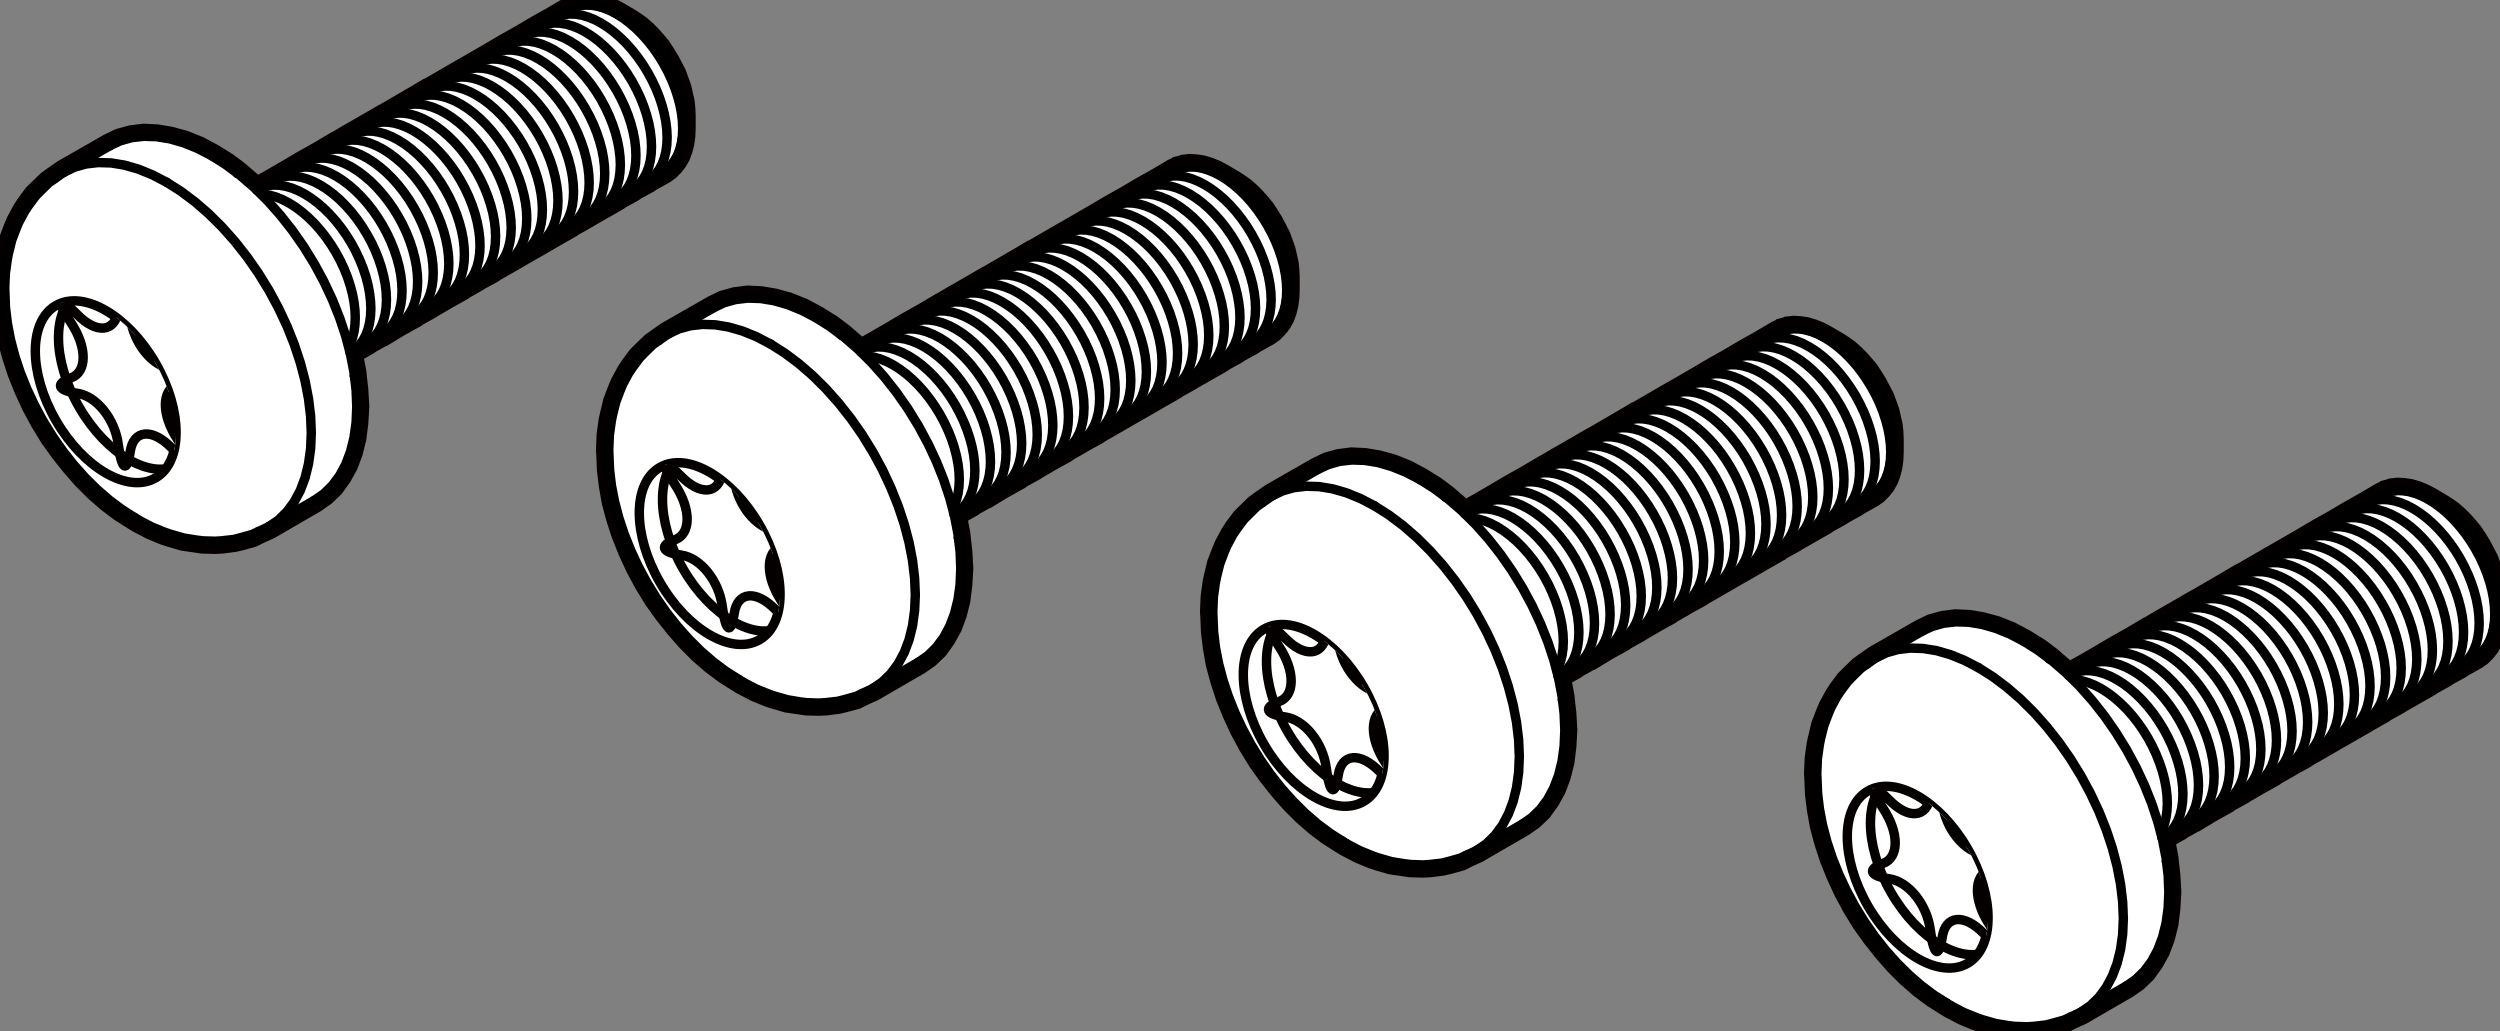 <?xml version="1.0" encoding="utf-8"?>
<!-- Generator: Adobe Illustrator 28.0.0, SVG Export Plug-In . SVG Version: 6.00 Build 0)  -->
<svg version="1.1" xmlns="http://www.w3.org/2000/svg" xmlns:xlink="http://www.w3.org/1999/xlink" x="0px" y="0px"
	 width="79.434px" height="32.774px" viewBox="0 0 79.434 32.774" style="enable-background:new 0 0 79.434 32.774;"
	 xml:space="preserve">
<rect x="0" y="0" width="79.434" height="32.774" fill="#808080" stroke="none"/>
<style type="text/css">
	.st0{fill:none;stroke:#040000;stroke-width:0.8;stroke-miterlimit:10;}
	.st1{fill:#FFFFFF;}
	.st2{fill:none;stroke:#000000;stroke-width:0.3;stroke-linecap:round;stroke-linejoin:round;stroke-miterlimit:10;}
	.st3{fill:none;stroke:#040000;stroke-width:0.3;stroke-miterlimit:10;}
	.st4{clip-path:url(#SVGID_00000124884591138056862940000005754873525727623604_);}
	.st5{clip-path:url(#SVGID_00000067951273230984252170000000704815867897583539_);}
	.st6{clip-path:url(#SVGID_00000169555975095062763360000005771435329544785038_);}
	.st7{clip-path:url(#SVGID_00000056388497657565687750000013873588377158368654_);}
</style>
<g id="_x30_">
	<g>
		<g>
			<path class="st0" d="M9.184,5.45l-0.5,0.29l-0.48,0.27l-0.02,0.01l-0.03,0.02l-0.09-0.08l-0.44-0.38l-0.08-0.07l-0.36-0.27
				l-0.45-0.28l-0.45-0.24l-0.45-0.18l-0.44-0.12l-0.42-0.07l-0.41-0.02l-0.39,0.05l-0.36,0.1l-0.33,0.16l-1.45,0.83l-0.3,0.21
				l-0.18,0.13l-0.27,0.26l-0.16,0.16l-0.23,0.31l-0.11,0.17l-0.19,0.35l-0.08,0.19l-0.15,0.39l-0.1,0.42l-0.04,0.18l-0.06,0.44
				l-0.02,0.47l0.01,0.16l0.02,0.48l0.06,0.49l0.09,0.51l0.14,0.52l0.17,0.52l0.21,0.52l0.24,0.52l0.27,0.5l0.3,0.49l0.33,0.46
				l0.35,0.44l0.36,0.41l0.38,0.38l0.39,0.34l0.4,0.3l0.41,0.26l0.13,0.08l0.42,0.22l0.41,0.17l0.18,0.06l0.41,0.12l0.41,0.06
				l0.2,0.03l0.4,0.01l0.21-0.01l0.39-0.05l0.21-0.05l0.36-0.1l0.2-0.1l0.33-0.15l1.45-0.84l0.3-0.21l0.27-0.26l0.23-0.32l0.2-0.36
				l0.15-0.4l0.11-0.44l0.06-0.48l0.03-0.51l-0.03-0.53l-0.05-0.44l-0.01-0.11l-0.11-0.57l-0.02-0.07l0.05-0.03l0.49-0.28l0.01-0.01
				l0.06-0.04l0.43-0.24h0.01l0.48-0.29l0.5-0.28l0.02-0.01l0.05-0.04l0.43-0.24l0.01-0.01l0.48-0.28l0.07-0.04l0.43-0.24l0.07-0.05
				l0.42-0.24l0.08-0.05l0.42-0.23l0.07-0.05l0.42-0.24l0.5-0.29l0.07-0.04l0.42-0.24l0.5-0.29l0.07-0.04l0.42-0.24l0.02-0.01
				l0.05-0.04l0.43-0.24l0.01-0.01l0.49-0.28l0.07-0.04l0.42-0.24l0.07-0.05l0.43-0.24l0.07-0.05l0.42-0.23l0.07-0.05l0.43-0.24
				l0.01-0.01l0.13-0.09l0.12-0.12l0.01-0.01l0.11-0.14l0.09-0.16l0.07-0.19l0.05-0.2l0.03-0.22l0.01-0.23V3.66l-0.01-0.21
				l-0.02-0.2l-0.05-0.22l-0.05-0.22l-0.08-0.22l-0.08-0.22l-0.11-0.21l-0.11-0.21l-0.13-0.21l-0.13-0.2l-0.15-0.18l-0.15-0.17
				l-0.16-0.16l-0.17-0.15l-0.17-0.12l-0.17-0.11l-0.36-0.21l-0.21-0.11l-0.2-0.08l-0.2-0.06l-0.2-0.03l-0.19-0.01l-0.17,0.02
				l-0.02,0.01l-0.15,0.04l-0.01,0.01l-0.14,0.06l-0.02,0.01l-0.49,0.29l-0.48,0.27l-0.02,0.01l-0.49,0.29l-0.46,0.26l-0.04,0.02
				l-0.49,0.29l-0.5,0.29l-0.49,0.28l-0.5,0.29l-0.45,0.26l-0.05,0.02l-0.49,0.29l-0.5,0.29l-0.48,0.28h-0.01l-0.5,0.29l-0.47,0.27
				l-0.02,0.01l-0.49,0.29h-0.01l-0.49,0.29l-0.48,0.27l-0.02,0.01L9.184,5.45z"/>
			<path class="st1" d="M9.184,5.45l-0.5,0.29l-0.48,0.27l-0.02,0.01l-0.03,0.02l-0.09-0.08l-0.44-0.38l-0.08-0.07l-0.36-0.27
				l-0.45-0.28l-0.45-0.24l-0.45-0.18l-0.44-0.12l-0.42-0.07l-0.41-0.02l-0.39,0.05l-0.36,0.1l-0.33,0.16l-1.45,0.83l-0.3,0.21
				l-0.18,0.13l-0.27,0.26l-0.16,0.16l-0.23,0.31l-0.11,0.17l-0.19,0.35l-0.08,0.19l-0.15,0.39l-0.1,0.42l-0.04,0.18l-0.06,0.44
				l-0.02,0.47l0.01,0.16l0.02,0.48l0.06,0.49l0.09,0.51l0.14,0.52l0.17,0.52l0.21,0.52l0.24,0.52l0.27,0.5l0.3,0.49l0.33,0.46
				l0.35,0.44l0.36,0.41l0.38,0.38l0.39,0.34l0.4,0.3l0.41,0.26l0.13,0.08l0.42,0.22l0.41,0.17l0.18,0.06l0.41,0.12l0.41,0.06
				l0.2,0.03l0.4,0.01l0.21-0.01l0.39-0.05l0.21-0.05l0.36-0.1l0.2-0.1l0.33-0.15l1.45-0.84l0.3-0.21l0.27-0.26l0.23-0.32l0.2-0.36
				l0.15-0.4l0.11-0.44l0.06-0.48l0.03-0.51l-0.03-0.53l-0.05-0.44l-0.01-0.11l-0.11-0.57l-0.02-0.07l0.05-0.03l0.49-0.28l0.01-0.01
				l0.06-0.04l0.43-0.24h0.01l0.48-0.29l0.5-0.28l0.02-0.01l0.05-0.04l0.43-0.24l0.01-0.01l0.48-0.28l0.07-0.04l0.43-0.24l0.07-0.05
				l0.42-0.24l0.08-0.05l0.42-0.23l0.07-0.05l0.42-0.24l0.5-0.29l0.07-0.04l0.42-0.24l0.5-0.29l0.07-0.04l0.42-0.24l0.02-0.01
				l0.05-0.04l0.43-0.24l0.01-0.01l0.49-0.28l0.07-0.04l0.42-0.24l0.07-0.05l0.43-0.24l0.07-0.05l0.42-0.23l0.07-0.05l0.43-0.24
				l0.01-0.01l0.13-0.09l0.12-0.12l0.01-0.01l0.11-0.14l0.09-0.16l0.07-0.19l0.05-0.2l0.03-0.22l0.01-0.23V3.66l-0.01-0.21
				l-0.02-0.2l-0.05-0.22l-0.05-0.22l-0.08-0.22l-0.08-0.22l-0.11-0.21l-0.11-0.21l-0.13-0.21l-0.13-0.2l-0.15-0.18l-0.15-0.17
				l-0.16-0.16l-0.17-0.15l-0.17-0.12l-0.17-0.11l-0.36-0.21l-0.21-0.11l-0.2-0.08l-0.2-0.06l-0.2-0.03l-0.19-0.01l-0.17,0.02
				l-0.02,0.01l-0.15,0.04l-0.01,0.01l-0.14,0.06l-0.02,0.01l-0.49,0.29l-0.48,0.27l-0.02,0.01l-0.49,0.29l-0.46,0.26l-0.04,0.02
				l-0.49,0.29l-0.5,0.29l-0.49,0.28l-0.5,0.29l-0.45,0.26l-0.05,0.02l-0.49,0.29l-0.5,0.29l-0.48,0.28h-0.01l-0.5,0.29l-0.47,0.27
				l-0.02,0.01l-0.49,0.29h-0.01l-0.49,0.29l-0.48,0.27l-0.02,0.01L9.184,5.45z"/>
		</g>
		<g>
			<g>
				<line class="st2" x1="4.277" y1="16.444" x2="4.41" y2="16.528"/>
				<polyline class="st2" points="1.736,5.678 1.554,5.806 1.286,6.069 1.133,6.225 0.904,6.534 0.785,6.711 0.597,7.061 
					0.517,7.251 0.372,7.634 0.268,8.055 0.232,8.237 0.171,8.679 0.15,9.149 0.156,9.307 0.176,9.785 0.236,10.281 0.334,10.79 
					0.47,11.309 0.643,11.831 0.851,12.351 1.092,12.865 1.363,13.368 1.663,13.854 1.988,14.32 2.334,14.76 2.7,15.171 
					3.081,15.548 3.473,15.888 3.873,16.187 4.277,16.444 				"/>
				<polyline class="st2" points="3.485,4.633 3.819,4.476 4.182,4.374 4.569,4.33 4.977,4.343 5.402,4.413 5.84,4.539 6.286,4.72 
					6.737,4.955 				"/>
				<line class="st2" x1="7.544" y1="5.508" x2="7.544" y2="5.508"/>
				<line class="st2" x1="8.158" y1="6.039" x2="18.119" y2="0.288"/>
				<polyline class="st2" points="21.708,4.077 21.698,4.309 21.668,4.528 21.618,4.73 21.548,4.914 21.46,5.078 21.354,5.221 
					21.231,5.342 21.092,5.438 				"/>
				<polyline class="st2" points="5.291,5.789 4.841,5.555 4.394,5.373 3.956,5.247 3.531,5.177 3.123,5.165 2.736,5.209 
					2.374,5.31 2.039,5.467 				"/>
				<line class="st2" x1="3.485" y1="4.633" x2="2.039" y2="5.467"/>
				<line class="st2" x1="9.989" y1="15.898" x2="8.544" y2="16.733"/>
				<line class="st2" x1="8.209" y1="16.89" x2="8.544" y2="16.733"/>
				<polyline class="st2" points="6.737,4.955 7.188,5.241 7.544,5.508 				"/>
				<polyline class="st2" points="7.544,5.508 7.634,5.575 8.072,5.954 8.497,6.375 8.905,6.834 9.292,7.325 9.655,7.845 
					9.989,8.388 10.292,8.949 10.561,9.523 10.793,10.104 10.986,10.686 11.138,11.265 11.248,11.834 11.261,11.945 				"/>
				<polyline class="st2" points="11.261,11.945 11.314,12.387 11.336,12.921 11.314,13.429 11.248,13.906 11.138,14.348 
					10.986,14.751 10.793,15.111 10.561,15.424 10.292,15.687 9.989,15.898 				"/>
				<polyline class="st2" points="5.291,5.789 5.742,6.075 6.189,6.409 6.627,6.789 7.052,7.21 7.46,7.668 7.847,8.16 8.209,8.679 
					8.544,9.222 8.847,9.784 9.116,10.357 9.348,10.938 9.541,11.521 9.693,12.099 9.802,12.668 9.869,13.222 9.891,13.755 
					9.869,14.263 9.802,14.74 9.693,15.183 9.541,15.586 9.348,15.945 9.116,16.258 8.847,16.522 8.544,16.733 				"/>
				<polyline class="st2" points="18.119,0.288 18.272,0.217 18.437,0.17 18.614,0.15 18.801,0.156 18.995,0.188 19.195,0.245 
					19.399,0.328 19.605,0.436 				"/>
				<line class="st2" x1="11.261" y1="11.945" x2="11.261" y2="11.945"/>
				<line class="st2" x1="11.12" y1="11.196" x2="21.092" y2="5.438"/>
				<polyline class="st2" points="8.209,16.89 8.008,16.983 7.646,17.084 7.435,17.139 7.052,17.183 6.839,17.197 6.442,17.185 
					6.238,17.159 5.833,17.093 5.417,16.973 5.241,16.913 4.828,16.745 4.41,16.528 				"/>
				<polyline class="st2" points="19.973,0.648 20.143,0.756 20.312,0.882 20.477,1.025 20.637,1.184 20.791,1.357 20.937,1.542 
					21.074,1.738 21.2,1.943 21.314,2.154 21.416,2.371 21.503,2.59 21.576,2.81 21.633,3.028 21.675,3.242 21.7,3.451 
					21.708,3.652 				"/>
				<line class="st2" x1="21.708" y1="4.077" x2="21.708" y2="3.652"/>
				<line class="st2" x1="19.605" y1="0.436" x2="19.973" y2="0.648"/>
				<line class="st2" x1="1.736" y1="5.678" x2="2.039" y2="5.467"/>
			</g>
			<g>
				<polyline class="st2" points="18.103,0.297 18.256,0.226 18.422,0.179 18.599,0.159 18.785,0.165 18.979,0.197 19.18,0.254 
					19.384,0.337 19.59,0.445 19.796,0.575 20,0.728 20.2,0.902 20.394,1.094 20.581,1.304 20.758,1.528 20.924,1.766 21.076,2.014 
					21.215,2.271 21.338,2.533 21.444,2.799 21.532,3.065 21.602,3.329 21.652,3.589 21.682,3.842 21.692,4.086 21.682,4.318 
					21.652,4.537 21.602,4.739 21.532,4.923 21.444,5.087 21.338,5.231 21.215,5.351 21.076,5.447 				"/>
				<polyline class="st2" points="17.608,0.583 17.76,0.512 17.926,0.465 18.103,0.445 18.29,0.451 18.484,0.483 18.684,0.541 
					18.888,0.623 19.094,0.731 19.3,0.861 19.504,1.014 19.705,1.188 19.899,1.38 20.085,1.59 20.262,1.814 20.428,2.052 
					20.581,2.3 20.72,2.557 20.843,2.819 20.949,3.085 21.037,3.351 21.106,3.615 21.156,3.875 21.187,4.129 21.197,4.372 
					21.187,4.604 21.156,4.823 21.106,5.025 21.037,5.209 20.949,5.373 20.843,5.517 20.72,5.637 20.581,5.733 				"/>
				<polyline class="st2" points="17.112,0.869 17.265,0.798 17.431,0.751 17.608,0.731 17.794,0.737 17.989,0.769 18.189,0.827 
					18.393,0.909 18.599,1.017 18.805,1.147 19.009,1.3 19.209,1.474 19.403,1.666 19.59,1.876 19.767,2.1 19.933,2.338 
					20.086,2.586 20.224,2.843 20.347,3.105 20.453,3.371 20.541,3.637 20.611,3.901 20.661,4.161 20.691,4.415 20.701,4.658 
					20.691,4.891 20.661,5.109 20.611,5.311 20.541,5.495 20.453,5.659 20.347,5.803 20.224,5.923 20.086,6.02 				"/>
				<polyline class="st2" points="16.617,1.155 16.77,1.084 16.935,1.038 17.112,1.017 17.299,1.023 17.493,1.055 17.693,1.113 
					17.897,1.195 18.103,1.303 18.31,1.433 18.514,1.586 18.714,1.76 18.908,1.952 19.095,2.162 19.272,2.386 19.437,2.624 
					19.59,2.872 19.729,3.129 19.852,3.391 19.958,3.657 20.046,3.923 20.115,4.187 20.166,4.447 20.196,4.701 20.206,4.944 
					20.196,5.177 20.166,5.395 20.115,5.597 20.046,5.781 19.958,5.946 19.852,6.089 19.729,6.209 19.59,6.306 				"/>
				<polyline class="st2" points="16.121,1.442 16.274,1.37 16.44,1.324 16.617,1.303 16.803,1.309 16.998,1.341 17.198,1.399 
					17.402,1.482 17.608,1.589 17.814,1.719 18.018,1.872 18.218,2.046 18.413,2.238 18.599,2.448 18.776,2.672 18.942,2.91 
					19.095,3.158 19.233,3.415 19.356,3.677 19.462,3.943 19.551,4.209 19.62,4.473 19.67,4.733 19.7,4.987 19.711,5.23 19.7,5.463 
					19.67,5.681 19.62,5.883 19.551,6.067 19.462,6.232 19.356,6.375 19.233,6.495 19.095,6.592 				"/>
				<polyline class="st2" points="15.626,1.728 15.779,1.656 15.944,1.61 16.121,1.589 16.308,1.595 16.502,1.627 16.702,1.685 
					16.906,1.768 17.113,1.875 17.319,2.006 17.523,2.158 17.723,2.332 17.917,2.524 18.104,2.734 18.281,2.958 18.446,3.196 
					18.599,3.444 18.738,3.701 18.861,3.963 18.967,4.229 19.055,4.495 19.125,4.759 19.175,5.02 19.205,5.273 19.215,5.516 
					19.205,5.749 19.175,5.967 19.125,6.169 19.055,6.353 18.967,6.518 18.861,6.661 18.738,6.781 18.599,6.878 				"/>
				<polyline class="st2" points="15.13,2.014 15.283,1.942 15.449,1.896 15.626,1.875 15.812,1.881 16.007,1.913 16.207,1.971 
					16.411,2.054 16.617,2.161 16.823,2.292 17.027,2.444 17.227,2.618 17.422,2.81 17.608,3.02 17.785,3.244 17.951,3.482 
					18.104,3.73 18.242,3.987 18.365,4.249 18.471,4.515 18.56,4.781 18.629,5.046 18.679,5.306 18.71,5.559 18.72,5.803 
					18.71,6.035 18.679,6.253 18.629,6.455 18.56,6.639 18.471,6.804 18.365,6.947 18.242,7.067 18.104,7.164 				"/>
				<polyline class="st2" points="14.635,2.3 14.788,2.228 14.954,2.182 15.131,2.161 15.317,2.167 15.511,2.199 15.711,2.257 
					15.916,2.34 16.122,2.447 16.328,2.578 16.532,2.73 16.732,2.904 16.926,3.096 17.113,3.306 17.29,3.53 17.456,3.768 
					17.608,4.016 17.747,4.273 17.87,4.535 17.976,4.801 18.064,5.067 18.134,5.332 18.184,5.592 18.214,5.845 18.224,6.089 
					18.214,6.321 18.184,6.539 18.134,6.741 18.064,6.925 17.976,7.09 17.87,7.233 17.747,7.353 17.608,7.45 				"/>
				<polyline class="st2" points="14.139,2.586 14.292,2.514 14.458,2.468 14.635,2.447 14.822,2.453 15.016,2.485 15.216,2.543 
					15.42,2.626 15.626,2.733 15.832,2.864 16.036,3.016 16.237,3.19 16.431,3.382 16.617,3.592 16.794,3.817 16.96,4.054 
					17.113,4.302 17.252,4.559 17.374,4.821 17.481,5.087 17.569,5.353 17.638,5.618 17.688,5.878 17.719,6.131 17.729,6.375 
					17.719,6.607 17.688,6.825 17.638,7.027 17.569,7.211 17.481,7.376 17.374,7.519 17.252,7.639 17.113,7.736 				"/>
				<polyline class="st2" points="13.644,2.872 13.797,2.8 13.963,2.754 14.14,2.733 14.326,2.739 14.52,2.771 14.721,2.829 
					14.925,2.912 15.131,3.019 15.337,3.15 15.541,3.302 15.741,3.476 15.935,3.668 16.122,3.878 16.299,4.103 16.465,4.34 
					16.618,4.588 16.756,4.845 16.879,5.107 16.985,5.373 17.073,5.639 17.143,5.904 17.193,6.164 17.223,6.417 17.233,6.661 
					17.223,6.893 17.193,7.111 17.143,7.313 17.073,7.497 16.985,7.662 16.879,7.805 16.756,7.925 16.618,8.022 				"/>
				<polyline class="st2" points="13.149,3.158 13.301,3.086 13.467,3.04 13.644,3.02 13.831,3.025 14.025,3.057 14.225,3.115 
					14.429,3.198 14.635,3.305 14.841,3.436 15.046,3.589 15.246,3.762 15.44,3.954 15.627,4.164 15.803,4.389 15.969,4.626 
					16.122,4.874 16.261,5.131 16.384,5.393 16.49,5.659 16.578,5.925 16.647,6.19 16.698,6.45 16.728,6.703 16.738,6.947 
					16.728,7.179 16.698,7.397 16.647,7.599 16.578,7.783 16.49,7.948 16.384,8.091 16.261,8.211 16.122,8.308 				"/>
				<polyline class="st2" points="12.653,3.444 12.806,3.372 12.972,3.326 13.149,3.306 13.335,3.311 13.53,3.343 13.73,3.401 
					13.934,3.484 14.14,3.591 14.346,3.722 14.55,3.875 14.75,4.048 14.945,4.24 15.131,4.45 15.308,4.675 15.474,4.912 
					15.627,5.161 15.765,5.417 15.888,5.679 15.994,5.945 16.082,6.211 16.152,6.476 16.202,6.736 16.232,6.989 16.243,7.233 
					16.232,7.465 16.202,7.683 16.152,7.885 16.082,8.069 15.994,8.234 15.888,8.377 15.765,8.497 15.627,8.594 				"/>
				<polyline class="st2" points="12.158,3.73 12.311,3.658 12.476,3.612 12.653,3.592 12.84,3.597 13.034,3.629 13.234,3.687 
					13.438,3.77 13.644,3.877 13.851,4.008 14.055,4.161 14.255,4.334 14.449,4.526 14.636,4.736 14.813,4.961 14.978,5.198 
					15.131,5.447 15.27,5.703 15.393,5.965 15.499,6.231 15.587,6.497 15.657,6.762 15.707,7.022 15.737,7.275 15.747,7.519 
					15.737,7.751 15.707,7.969 15.657,8.171 15.587,8.355 15.499,8.52 15.393,8.663 15.27,8.783 15.131,8.88 				"/>
				<polyline class="st2" points="11.662,4.016 11.815,3.944 11.981,3.898 12.158,3.878 12.344,3.883 12.539,3.915 12.739,3.973 
					12.943,4.056 13.149,4.163 13.355,4.294 13.559,4.447 13.759,4.62 13.954,4.813 14.14,5.022 14.317,5.247 14.483,5.484 
					14.636,5.733 14.774,5.989 14.897,6.251 15.003,6.517 15.092,6.783 15.161,7.048 15.211,7.308 15.242,7.561 15.252,7.805 
					15.242,8.037 15.211,8.255 15.161,8.457 15.092,8.642 15.003,8.806 14.897,8.949 14.774,9.069 14.636,9.166 				"/>
				<polyline class="st2" points="11.167,4.302 11.32,4.23 11.485,4.184 11.662,4.164 11.849,4.169 12.043,4.201 12.243,4.259 
					12.448,4.342 12.654,4.449 12.86,4.58 13.064,4.733 13.264,4.906 13.458,5.099 13.645,5.308 13.822,5.533 13.987,5.77 
					14.14,6.019 14.279,6.275 14.402,6.538 14.508,6.803 14.596,7.069 14.666,7.334 14.716,7.594 14.746,7.847 14.756,8.091 
					14.746,8.323 14.716,8.541 14.666,8.743 14.596,8.928 14.508,9.092 14.402,9.235 14.279,9.355 14.14,9.452 				"/>
				<polyline class="st2" points="10.671,4.588 10.824,4.516 10.99,4.47 11.167,4.45 11.354,4.456 11.548,4.487 11.748,4.545 
					11.952,4.628 12.158,4.735 12.364,4.866 12.568,5.019 12.769,5.192 12.963,5.385 13.149,5.594 13.326,5.819 13.492,6.056 
					13.645,6.305 13.783,6.561 13.906,6.824 14.012,7.089 14.101,7.355 14.17,7.62 14.22,7.88 14.251,8.133 14.261,8.377 
					14.251,8.609 14.22,8.827 14.17,9.029 14.101,9.214 14.012,9.378 13.906,9.521 13.783,9.642 13.645,9.738 				"/>
				<polyline class="st2" points="10.176,4.874 10.329,4.802 10.495,4.756 10.672,4.736 10.858,4.742 11.052,4.773 11.253,4.831 
					11.457,4.914 11.663,5.021 11.869,5.152 12.073,5.305 12.273,5.478 12.467,5.671 12.654,5.88 12.831,6.105 12.997,6.342 
					13.149,6.591 13.288,6.847 13.411,7.11 13.517,7.375 13.605,7.641 13.675,7.906 13.725,8.166 13.755,8.419 13.765,8.663 
					13.755,8.895 13.725,9.113 13.675,9.315 13.605,9.5 13.517,9.664 13.411,9.807 13.288,9.928 13.149,10.024 				"/>
				<polyline class="st2" points="9.681,5.16 9.833,5.088 9.999,5.042 10.176,5.022 10.363,5.028 10.557,5.06 10.757,5.117 
					10.961,5.2 11.167,5.307 11.373,5.438 11.577,5.591 11.778,5.764 11.972,5.957 12.158,6.166 12.335,6.391 12.501,6.629 
					12.654,6.877 12.793,7.133 12.916,7.396 13.022,7.661 13.11,7.928 13.179,8.192 13.229,8.452 13.26,8.705 13.27,8.949 
					13.26,9.181 13.229,9.399 13.179,9.601 13.11,9.786 13.022,9.95 12.916,10.093 12.793,10.214 12.654,10.31 				"/>
				<polyline class="st2" points="9.185,5.446 9.338,5.374 9.504,5.328 9.681,5.308 9.867,5.314 10.062,5.346 10.262,5.403 
					10.466,5.486 10.672,5.593 10.878,5.724 11.082,5.877 11.282,6.05 11.476,6.243 11.663,6.452 11.84,6.677 12.006,6.915 
					12.159,7.163 12.297,7.419 12.42,7.682 12.526,7.947 12.614,8.214 12.684,8.478 12.734,8.738 12.764,8.991 12.774,9.235 
					12.764,9.467 12.734,9.685 12.684,9.887 12.614,10.072 12.526,10.236 12.42,10.379 12.297,10.5 12.159,10.596 				"/>
				<polyline class="st2" points="8.69,5.732 8.843,5.66 9.008,5.614 9.185,5.594 9.372,5.6 9.566,5.632 9.766,5.689 9.97,5.772 
					10.176,5.879 10.383,6.01 10.587,6.163 10.787,6.336 10.981,6.529 11.168,6.738 11.345,6.963 11.51,7.201 11.663,7.449 
					11.802,7.705 11.925,7.968 12.031,8.233 12.119,8.5 12.188,8.764 12.239,9.024 12.269,9.277 12.279,9.521 12.269,9.753 
					12.239,9.971 12.188,10.174 12.119,10.358 12.031,10.522 11.925,10.665 11.802,10.786 11.663,10.882 				"/>
				<polyline class="st2" points="8.194,6.018 8.347,5.946 8.513,5.9 8.69,5.88 8.876,5.886 9.071,5.918 9.271,5.975 9.475,6.058 
					9.681,6.165 9.887,6.296 10.091,6.449 10.291,6.622 10.486,6.815 10.672,7.024 10.849,7.249 11.015,7.487 11.168,7.735 
					11.306,7.991 11.429,8.254 11.535,8.519 11.624,8.786 11.693,9.05 11.743,9.31 11.773,9.563 11.784,9.807 11.773,10.039 
					11.743,10.257 11.693,10.46 11.624,10.644 11.535,10.808 11.429,10.951 11.306,11.072 11.168,11.168 				"/>
				<polyline class="st2" points="8.381,6.172 8.575,6.204 8.775,6.261 8.979,6.344 9.186,6.452 9.392,6.582 9.596,6.735 
					9.796,6.908 9.99,7.101 10.177,7.31 10.354,7.535 10.519,7.773 10.672,8.021 10.811,8.277 10.934,8.54 11.04,8.805 
					11.128,9.072 11.198,9.336 11.248,9.596 11.278,9.849 11.288,10.093 11.278,10.325 11.248,10.543 11.198,10.746 11.128,10.93 
									"/>
			</g>
			<g>
				<g>
					<ellipse transform="matrix(0.866 -0.5 0.5 0.866 -5.773 3.347)" class="st3" cx="3.358" cy="12.447" rx="1.826" ry="3.163"/>
				</g>
				<g>
					<defs>
						
							<ellipse id="SVGID_1_" transform="matrix(0.866 -0.5 0.5 0.866 -5.773 3.347)" cx="3.358" cy="12.447" rx="1.826" ry="3.163"/>
					</defs>
					<clipPath id="SVGID_00000110430052324499969370000014749318376991166615_">
						<use xlink:href="#SVGID_1_"  style="overflow:visible;"/>
					</clipPath>
					<g style="clip-path:url(#SVGID_00000110430052324499969370000014749318376991166615_);">
						<path class="st1" d="M2.446,9.986c0.618,0.63,1.208,0.577,1.313-0.117c0.104-0.694,0.275-0.596,0.379,0.219
							s0.695,1.549,1.313,1.633s0.703,0.303,0.189,0.488s-0.514,0.972,0,1.75c0.514,0.778,0.428,0.899-0.189,0.27
							s-1.208-0.577-1.313,0.117c-0.104,0.694-0.275,0.596-0.379-0.219s-0.695-1.549-1.313-1.633s-0.703-0.303-0.189-0.488
							s0.514-0.972,0-1.75C1.743,9.478,1.828,9.356,2.446,9.986z"/>
						<path class="st3" d="M2.446,9.986c0.618,0.63,1.208,0.577,1.313-0.117c0.104-0.694,0.275-0.596,0.379,0.219
							s0.695,1.549,1.313,1.633s0.703,0.303,0.189,0.488s-0.514,0.972,0,1.75c0.514,0.778,0.428,0.899-0.189,0.27
							s-1.208-0.577-1.313,0.117c-0.104,0.694-0.275,0.596-0.379-0.219s-0.695-1.549-1.313-1.633s-0.703-0.303-0.189-0.488
							s0.514-0.972,0-1.75C1.743,9.478,1.828,9.356,2.446,9.986z"/>
					</g>
					<g style="clip-path:url(#SVGID_00000110430052324499969370000014749318376991166615_);">
						
							<ellipse transform="matrix(0.866 -0.5 0.5 0.866 -5.462 3.658)" class="st3" cx="4.095" cy="12.022" rx="1.826" ry="3.163"/>
					</g>
				</g>
			</g>
		</g>
	</g>
	<g>
		<g>
			<path class="st0" d="M28.376,10.593l-0.5,0.29l-0.48,0.27l-0.02,0.01l-0.03,0.02l-0.09-0.08l-0.44-0.38l-0.08-0.07l-0.36-0.27
				l-0.45-0.28l-0.45-0.24l-0.45-0.18l-0.44-0.12l-0.42-0.07l-0.41-0.02l-0.39,0.05l-0.36,0.1l-0.33,0.16l-1.45,0.83l-0.3,0.21
				l-0.18,0.13l-0.27,0.26l-0.16,0.16l-0.23,0.31l-0.11,0.17l-0.19,0.35l-0.08,0.19l-0.15,0.39l-0.1,0.42l-0.04,0.18l-0.06,0.44
				l-0.02,0.47l0.01,0.16l0.02,0.48l0.06,0.49l0.09,0.51l0.14,0.52l0.17,0.52l0.21,0.52l0.24,0.52l0.27,0.5l0.3,0.49l0.33,0.46
				l0.35,0.44l0.36,0.41l0.38,0.38l0.39,0.34l0.4,0.3l0.41,0.26l0.13,0.08l0.42,0.22l0.41,0.17l0.18,0.06l0.41,0.12l0.41,0.06
				l0.2,0.03l0.4,0.01l0.21-0.01l0.39-0.05l0.21-0.05l0.36-0.1l0.2-0.1l0.33-0.15l1.45-0.84l0.3-0.21l0.27-0.26l0.23-0.32l0.2-0.36
				l0.15-0.4l0.11-0.44l0.06-0.48l0.03-0.51l-0.03-0.53l-0.05-0.44l-0.01-0.11l-0.11-0.57l-0.02-0.07l0.05-0.03l0.49-0.28l0.01-0.01
				l0.06-0.04l0.43-0.24h0.01l0.48-0.29l0.5-0.28l0.02-0.01l0.05-0.04l0.43-0.24l0.01-0.01l0.48-0.28l0.07-0.04l0.43-0.24l0.07-0.05
				l0.42-0.24l0.08-0.05l0.42-0.23l0.07-0.05l0.42-0.24l0.5-0.29l0.07-0.04l0.42-0.24l0.5-0.29l0.07-0.04l0.42-0.24l0.02-0.01
				l0.05-0.04l0.43-0.24l0.01-0.01l0.49-0.28l0.07-0.04l0.42-0.24l0.07-0.05l0.43-0.24l0.07-0.05l0.42-0.23l0.07-0.05l0.43-0.24
				l0.01-0.01l0.13-0.09l0.12-0.12l0.01-0.01l0.11-0.14l0.09-0.16l0.07-0.19l0.05-0.2l0.03-0.22l0.01-0.23v-0.42l-0.01-0.21
				l-0.02-0.2l-0.05-0.22l-0.05-0.22l-0.08-0.22l-0.08-0.22l-0.11-0.21l-0.11-0.21l-0.13-0.21l-0.13-0.2l-0.15-0.18l-0.15-0.17
				l-0.16-0.16l-0.17-0.15l-0.17-0.12l-0.17-0.11l-0.36-0.21l-0.21-0.11l-0.2-0.08l-0.2-0.06l-0.2-0.03l-0.19-0.01l-0.17,0.02
				l-0.02,0.01l-0.15,0.04l-0.01,0.01l-0.14,0.06l-0.02,0.01l-0.49,0.29l-0.48,0.27l-0.02,0.01l-0.49,0.29l-0.46,0.26l-0.04,0.02
				l-0.49,0.29l-0.5,0.29l-0.49,0.28l-0.5,0.29l-0.45,0.26l-0.05,0.02l-0.49,0.29l-0.5,0.29l-0.48,0.28h-0.01l-0.5,0.29l-0.47,0.27
				l-0.02,0.01l-0.49,0.29h-0.01l-0.49,0.29l-0.48,0.27l-0.02,0.01L28.376,10.593z"/>
			<path class="st1" d="M28.376,10.593l-0.5,0.29l-0.48,0.27l-0.02,0.01l-0.03,0.02l-0.09-0.08l-0.44-0.38l-0.08-0.07l-0.36-0.27
				l-0.45-0.28l-0.45-0.24l-0.45-0.18l-0.44-0.12l-0.42-0.07l-0.41-0.02l-0.39,0.05l-0.36,0.1l-0.33,0.16l-1.45,0.83l-0.3,0.21
				l-0.18,0.13l-0.27,0.26l-0.16,0.16l-0.23,0.31l-0.11,0.17l-0.19,0.35l-0.08,0.19l-0.15,0.39l-0.1,0.42l-0.04,0.18l-0.06,0.44
				l-0.02,0.47l0.01,0.16l0.02,0.48l0.06,0.49l0.09,0.51l0.14,0.52l0.17,0.52l0.21,0.52l0.24,0.52l0.27,0.5l0.3,0.49l0.33,0.46
				l0.35,0.44l0.36,0.41l0.38,0.38l0.39,0.34l0.4,0.3l0.41,0.26l0.13,0.08l0.42,0.22l0.41,0.17l0.18,0.06l0.41,0.12l0.41,0.06
				l0.2,0.03l0.4,0.01l0.21-0.01l0.39-0.05l0.21-0.05l0.36-0.1l0.2-0.1l0.33-0.15l1.45-0.84l0.3-0.21l0.27-0.26l0.23-0.32l0.2-0.36
				l0.15-0.4l0.11-0.44l0.06-0.48l0.03-0.51l-0.03-0.53l-0.05-0.44l-0.01-0.11l-0.11-0.57l-0.02-0.07l0.05-0.03l0.49-0.28l0.01-0.01
				l0.06-0.04l0.43-0.24h0.01l0.48-0.29l0.5-0.28l0.02-0.01l0.05-0.04l0.43-0.24l0.01-0.01l0.48-0.28l0.07-0.04l0.43-0.24l0.07-0.05
				l0.42-0.24l0.08-0.05l0.42-0.23l0.07-0.05l0.42-0.24l0.5-0.29l0.07-0.04l0.42-0.24l0.5-0.29l0.07-0.04l0.42-0.24l0.02-0.01
				l0.05-0.04l0.43-0.24l0.01-0.01l0.49-0.28l0.07-0.04l0.42-0.24l0.07-0.05l0.43-0.24l0.07-0.05l0.42-0.23l0.07-0.05l0.43-0.24
				l0.01-0.01l0.13-0.09l0.12-0.12l0.01-0.01l0.11-0.14l0.09-0.16l0.07-0.19l0.05-0.2l0.03-0.22l0.01-0.23v-0.42l-0.01-0.21
				l-0.02-0.2l-0.05-0.22l-0.05-0.22l-0.08-0.22l-0.08-0.22l-0.11-0.21l-0.11-0.21l-0.13-0.21l-0.13-0.2l-0.15-0.18l-0.15-0.17
				l-0.16-0.16l-0.17-0.15l-0.17-0.12l-0.17-0.11l-0.36-0.21l-0.21-0.11l-0.2-0.08l-0.2-0.06l-0.2-0.03l-0.19-0.01l-0.17,0.02
				l-0.02,0.01l-0.15,0.04l-0.01,0.01l-0.14,0.06l-0.02,0.01l-0.49,0.29l-0.48,0.27l-0.02,0.01l-0.49,0.29l-0.46,0.26l-0.04,0.02
				l-0.49,0.29l-0.5,0.29l-0.49,0.28l-0.5,0.29l-0.45,0.26l-0.05,0.02l-0.49,0.29l-0.5,0.29l-0.48,0.28h-0.01l-0.5,0.29l-0.47,0.27
				l-0.02,0.01l-0.49,0.29h-0.01l-0.49,0.29l-0.48,0.27l-0.02,0.01L28.376,10.593z"/>
		</g>
		<g>
			<g>
				<line class="st2" x1="23.469" y1="21.586" x2="23.602" y2="21.67"/>
				<polyline class="st2" points="20.928,10.821 20.746,10.949 20.478,11.211 20.325,11.367 20.096,11.676 19.977,11.853 
					19.789,12.203 19.709,12.393 19.564,12.777 19.46,13.198 19.424,13.379 19.362,13.821 19.342,14.292 19.348,14.449 
					19.368,14.927 19.427,15.423 19.526,15.933 19.662,16.451 19.835,16.973 20.043,17.493 20.283,18.008 20.555,18.51 
					20.855,18.997 21.179,19.462 21.526,19.903 21.892,20.313 22.273,20.691 22.665,21.03 23.065,21.33 23.469,21.586 				"/>
				<polyline class="st2" points="22.677,9.775 23.011,9.618 23.373,9.517 23.761,9.472 24.169,9.485 24.594,9.555 25.032,9.681 
					25.478,9.862 25.929,10.097 				"/>
				<line class="st2" x1="26.736" y1="10.65" x2="26.736" y2="10.65"/>
				<line class="st2" x1="27.35" y1="11.181" x2="37.311" y2="5.431"/>
				<polyline class="st2" points="40.9,9.22 40.89,9.452 40.859,9.67 40.809,9.872 40.74,10.056 40.652,10.221 40.546,10.364 
					40.423,10.484 40.284,10.581 				"/>
				<polyline class="st2" points="24.483,10.932 24.032,10.697 23.586,10.516 23.148,10.39 22.723,10.32 22.315,10.307 
					21.928,10.352 21.565,10.453 21.231,10.61 				"/>
				<line class="st2" x1="22.677" y1="9.775" x2="21.231" y2="10.61"/>
				<line class="st2" x1="29.181" y1="21.041" x2="27.735" y2="21.875"/>
				<line class="st2" x1="27.401" y1="22.032" x2="27.735" y2="21.875"/>
				<polyline class="st2" points="25.929,10.097 26.38,10.383 26.736,10.65 				"/>
				<polyline class="st2" points="26.736,10.65 26.826,10.717 27.264,11.097 27.689,11.518 28.097,11.976 28.484,12.467 
					28.847,12.987 29.181,13.53 29.484,14.091 29.753,14.665 29.985,15.246 30.178,15.829 30.33,16.407 30.44,16.976 30.453,17.088 
									"/>
				<polyline class="st2" points="30.453,17.088 30.506,17.53 30.528,18.063 30.506,18.571 30.44,19.048 30.33,19.491 
					30.178,19.893 29.985,20.253 29.753,20.566 29.484,20.83 29.181,21.041 				"/>
				<polyline class="st2" points="24.483,10.932 24.934,11.218 25.38,11.552 25.818,11.931 26.243,12.352 26.651,12.811 
					27.038,13.302 27.401,13.822 27.735,14.365 28.039,14.926 28.307,15.5 28.54,16.081 28.733,16.663 28.885,17.242 28.994,17.811 
					29.06,18.365 29.083,18.898 29.06,19.406 28.994,19.883 28.885,20.325 28.733,20.728 28.54,21.088 28.307,21.401 28.039,21.664 
					27.735,21.875 				"/>
				<polyline class="st2" points="37.311,5.431 37.463,5.359 37.629,5.313 37.806,5.292 37.993,5.298 38.187,5.33 38.387,5.388 
					38.591,5.471 38.797,5.578 				"/>
				<line class="st2" x1="30.453" y1="17.088" x2="30.453" y2="17.088"/>
				<line class="st2" x1="30.312" y1="16.338" x2="40.284" y2="10.581"/>
				<polyline class="st2" points="27.401,22.032 27.2,22.126 26.838,22.226 26.626,22.281 26.244,22.325 26.031,22.339 
					25.634,22.327 25.43,22.302 25.025,22.235 24.608,22.115 24.433,22.055 24.02,21.888 23.602,21.67 				"/>
				<polyline class="st2" points="39.165,5.79 39.335,5.898 39.504,6.024 39.669,6.167 39.829,6.326 39.983,6.499 40.129,6.684 
					40.266,6.88 40.392,7.085 40.506,7.297 40.608,7.513 40.695,7.732 40.768,7.952 40.825,8.17 40.867,8.385 40.892,8.594 
					40.9,8.795 				"/>
				<line class="st2" x1="40.9" y1="9.22" x2="40.9" y2="8.795"/>
				<line class="st2" x1="38.797" y1="5.578" x2="39.165" y2="5.79"/>
				<line class="st2" x1="20.928" y1="10.821" x2="21.231" y2="10.61"/>
			</g>
			<g>
				<polyline class="st2" points="37.295,5.44 37.448,5.368 37.613,5.322 37.79,5.302 37.977,5.307 38.171,5.339 38.371,5.397 
					38.575,5.48 38.782,5.587 38.988,5.718 39.192,5.871 39.392,6.044 39.586,6.236 39.773,6.446 39.95,6.671 40.115,6.908 
					40.268,7.157 40.407,7.413 40.53,7.675 40.636,7.941 40.724,8.207 40.794,8.472 40.844,8.732 40.874,8.985 40.884,9.229 
					40.874,9.461 40.844,9.679 40.794,9.881 40.724,10.065 40.636,10.23 40.53,10.373 40.407,10.493 40.268,10.59 				"/>
				<polyline class="st2" points="36.799,5.726 36.952,5.654 37.118,5.608 37.295,5.588 37.482,5.593 37.676,5.625 37.876,5.683 
					38.08,5.766 38.286,5.873 38.492,6.004 38.696,6.157 38.896,6.33 39.091,6.522 39.277,6.732 39.454,6.957 39.62,7.194 
					39.773,7.443 39.911,7.699 40.034,7.961 40.14,8.227 40.229,8.493 40.298,8.758 40.348,9.018 40.379,9.271 40.389,9.515 
					40.379,9.747 40.348,9.965 40.298,10.167 40.229,10.351 40.14,10.516 40.034,10.659 39.911,10.779 39.773,10.876 				"/>
				<polyline class="st2" points="36.304,6.012 36.457,5.94 36.623,5.894 36.8,5.874 36.986,5.879 37.18,5.911 37.381,5.969 
					37.585,6.052 37.791,6.159 37.997,6.29 38.201,6.443 38.401,6.616 38.595,6.809 38.782,7.018 38.959,7.243 39.125,7.48 
					39.277,7.729 39.416,7.985 39.539,8.247 39.645,8.513 39.733,8.779 39.803,9.044 39.853,9.304 39.883,9.557 39.893,9.801 
					39.883,10.033 39.853,10.251 39.803,10.453 39.733,10.637 39.645,10.802 39.539,10.945 39.416,11.065 39.277,11.162 				"/>
				<polyline class="st2" points="35.809,6.298 35.961,6.226 36.127,6.18 36.304,6.16 36.491,6.165 36.685,6.197 36.885,6.255 
					37.089,6.338 37.295,6.445 37.501,6.576 37.705,6.729 37.906,6.902 38.1,7.095 38.286,7.304 38.463,7.529 38.629,7.766 
					38.782,8.015 38.921,8.271 39.044,8.533 39.15,8.799 39.238,9.065 39.307,9.33 39.357,9.59 39.388,9.843 39.398,10.087 
					39.388,10.319 39.357,10.537 39.307,10.739 39.238,10.924 39.15,11.088 39.044,11.231 38.921,11.351 38.782,11.448 				"/>
				<polyline class="st2" points="35.313,6.584 35.466,6.512 35.632,6.466 35.809,6.446 35.995,6.452 36.189,6.483 36.39,6.541 
					36.594,6.624 36.8,6.731 37.006,6.862 37.21,7.015 37.41,7.188 37.604,7.381 37.791,7.59 37.968,7.815 38.134,8.052 
					38.287,8.301 38.425,8.557 38.548,8.82 38.654,9.085 38.742,9.351 38.812,9.616 38.862,9.876 38.892,10.129 38.902,10.373 
					38.892,10.605 38.862,10.823 38.812,11.025 38.742,11.21 38.654,11.374 38.548,11.517 38.425,11.638 38.287,11.734 				"/>
				<polyline class="st2" points="34.818,6.87 34.971,6.798 35.136,6.752 35.313,6.732 35.5,6.738 35.694,6.769 35.894,6.827 
					36.098,6.91 36.304,7.017 36.51,7.148 36.715,7.301 36.915,7.474 37.109,7.667 37.296,7.876 37.473,8.101 37.638,8.338 
					37.791,8.587 37.93,8.843 38.053,9.106 38.159,9.371 38.247,9.637 38.316,9.902 38.367,10.162 38.397,10.415 38.407,10.659 
					38.397,10.891 38.367,11.109 38.316,11.311 38.247,11.496 38.159,11.66 38.053,11.803 37.93,11.924 37.791,12.02 				"/>
				<polyline class="st2" points="34.322,7.156 34.475,7.084 34.641,7.038 34.818,7.018 35.004,7.024 35.199,7.055 35.399,7.113 
					35.603,7.196 35.809,7.303 36.015,7.434 36.219,7.587 36.419,7.76 36.614,7.953 36.8,8.162 36.977,8.387 37.143,8.624 
					37.296,8.873 37.434,9.129 37.557,9.392 37.663,9.657 37.751,9.924 37.821,10.188 37.871,10.448 37.901,10.701 37.912,10.945 
					37.901,11.177 37.871,11.395 37.821,11.597 37.751,11.782 37.663,11.946 37.557,12.089 37.434,12.21 37.296,12.306 				"/>
				<polyline class="st2" points="33.827,7.442 33.98,7.37 34.145,7.324 34.322,7.304 34.509,7.31 34.703,7.342 34.903,7.399 
					35.107,7.482 35.314,7.589 35.52,7.72 35.724,7.873 35.924,8.046 36.118,8.239 36.305,8.448 36.482,8.673 36.647,8.911 
					36.8,9.159 36.939,9.415 37.062,9.678 37.168,9.943 37.256,10.21 37.326,10.474 37.376,10.734 37.406,10.987 37.416,11.231 
					37.406,11.463 37.376,11.681 37.326,11.883 37.256,12.068 37.168,12.232 37.062,12.375 36.939,12.496 36.8,12.592 				"/>
				<polyline class="st2" points="33.331,7.728 33.484,7.656 33.65,7.61 33.827,7.59 34.013,7.596 34.208,7.628 34.408,7.685 
					34.612,7.768 34.818,7.875 35.024,8.006 35.228,8.159 35.428,8.332 35.623,8.525 35.809,8.734 35.986,8.959 36.152,9.197 
					36.305,9.445 36.443,9.701 36.566,9.964 36.672,10.229 36.761,10.496 36.83,10.76 36.88,11.02 36.911,11.273 36.921,11.517 
					36.911,11.749 36.88,11.967 36.83,12.17 36.761,12.354 36.672,12.518 36.566,12.661 36.443,12.782 36.305,12.878 				"/>
				<polyline class="st2" points="32.836,8.014 32.989,7.942 33.155,7.896 33.331,7.876 33.518,7.882 33.712,7.914 33.912,7.971 
					34.117,8.054 34.323,8.161 34.529,8.292 34.733,8.445 34.933,8.618 35.127,8.811 35.314,9.02 35.491,9.245 35.657,9.483 
					35.809,9.731 35.948,9.987 36.071,10.25 36.177,10.515 36.265,10.782 36.335,11.046 36.385,11.306 36.415,11.559 36.425,11.803 
					36.415,12.035 36.385,12.253 36.335,12.456 36.265,12.64 36.177,12.804 36.071,12.947 35.948,13.068 35.809,13.164 				"/>
				<polyline class="st2" points="32.34,8.3 32.493,8.229 32.659,8.182 32.836,8.162 33.023,8.168 33.217,8.2 33.417,8.257 
					33.621,8.34 33.827,8.447 34.033,8.578 34.237,8.731 34.438,8.904 34.632,9.097 34.818,9.306 34.995,9.531 35.161,9.769 
					35.314,10.017 35.453,10.273 35.575,10.536 35.682,10.801 35.77,11.068 35.839,11.332 35.889,11.592 35.92,11.845 35.93,12.089 
					35.92,12.321 35.889,12.539 35.839,12.742 35.77,12.926 35.682,13.09 35.575,13.233 35.453,13.354 35.314,13.45 				"/>
				<polyline class="st2" points="31.845,8.586 31.998,8.515 32.164,8.468 32.341,8.448 32.527,8.454 32.721,8.486 32.922,8.543 
					33.126,8.626 33.332,8.734 33.538,8.864 33.742,9.017 33.942,9.19 34.136,9.383 34.323,9.592 34.5,9.817 34.666,10.055 
					34.819,10.303 34.957,10.559 35.08,10.822 35.186,11.087 35.274,11.354 35.344,11.618 35.394,11.878 35.424,12.131 
					35.434,12.375 35.424,12.607 35.394,12.825 35.344,13.028 35.274,13.212 35.186,13.376 35.08,13.519 34.957,13.64 
					34.819,13.736 				"/>
				<polyline class="st2" points="31.35,8.872 31.502,8.801 31.668,8.754 31.845,8.734 32.032,8.74 32.226,8.772 32.426,8.829 
					32.63,8.912 32.836,9.02 33.042,9.15 33.247,9.303 33.447,9.476 33.641,9.669 33.827,9.878 34.004,10.103 34.17,10.341 
					34.323,10.589 34.462,10.846 34.585,11.108 34.691,11.373 34.779,11.64 34.848,11.904 34.899,12.164 34.929,12.417 
					34.939,12.661 34.929,12.893 34.899,13.112 34.848,13.314 34.779,13.498 34.691,13.662 34.585,13.805 34.462,13.926 
					34.323,14.022 				"/>
				<polyline class="st2" points="30.854,9.158 31.007,9.087 31.173,9.04 31.35,9.02 31.536,9.026 31.731,9.058 31.931,9.115 
					32.135,9.198 32.341,9.306 32.547,9.436 32.751,9.589 32.951,9.763 33.146,9.955 33.332,10.165 33.509,10.389 33.675,10.627 
					33.828,10.875 33.966,11.132 34.089,11.394 34.195,11.659 34.283,11.926 34.353,12.19 34.403,12.45 34.433,12.703 
					34.443,12.947 34.433,13.179 34.403,13.398 34.353,13.6 34.283,13.784 34.195,13.948 34.089,14.091 33.966,14.212 
					33.828,14.308 				"/>
				<polyline class="st2" points="30.359,9.444 30.512,9.373 30.677,9.326 30.854,9.306 31.041,9.312 31.235,9.344 31.435,9.401 
					31.639,9.484 31.845,9.592 32.052,9.722 32.256,9.875 32.456,10.049 32.65,10.241 32.837,10.451 33.014,10.675 33.179,10.913 
					33.332,11.161 33.471,11.418 33.594,11.68 33.7,11.946 33.788,12.212 33.858,12.476 33.908,12.736 33.938,12.989 33.948,13.233 
					33.938,13.465 33.908,13.684 33.858,13.886 33.788,14.07 33.7,14.234 33.594,14.378 33.471,14.498 33.332,14.594 				"/>
				<polyline class="st2" points="29.863,9.73 30.016,9.659 30.182,9.612 30.359,9.592 30.545,9.598 30.74,9.63 30.94,9.688 
					31.144,9.77 31.35,9.878 31.556,10.008 31.76,10.161 31.96,10.335 32.155,10.527 32.341,10.737 32.518,10.961 32.684,11.199 
					32.837,11.447 32.975,11.704 33.098,11.966 33.204,12.232 33.293,12.498 33.362,12.762 33.412,13.022 33.442,13.276 
					33.453,13.519 33.442,13.751 33.412,13.97 33.362,14.172 33.293,14.356 33.204,14.52 33.098,14.664 32.975,14.784 32.837,14.88 
									"/>
				<polyline class="st2" points="29.368,10.016 29.521,9.945 29.686,9.898 29.863,9.878 30.05,9.884 30.244,9.916 30.444,9.974 
					30.648,10.056 30.855,10.164 31.061,10.294 31.265,10.447 31.465,10.621 31.659,10.813 31.846,11.023 32.023,11.247 
					32.188,11.485 32.341,11.733 32.48,11.99 32.603,12.252 32.709,12.518 32.797,12.784 32.867,13.048 32.917,13.308 
					32.947,13.562 32.957,13.805 32.947,14.038 32.917,14.256 32.867,14.458 32.797,14.642 32.709,14.806 32.603,14.95 32.48,15.07 
					32.341,15.167 				"/>
				<polyline class="st2" points="28.872,10.303 29.025,10.231 29.191,10.185 29.368,10.164 29.555,10.17 29.749,10.202 
					29.949,10.26 30.153,10.343 30.359,10.45 30.565,10.58 30.769,10.733 30.969,10.907 31.164,11.099 31.35,11.309 31.527,11.533 
					31.693,11.771 31.846,12.019 31.984,12.276 32.107,12.538 32.213,12.804 32.302,13.07 32.371,13.334 32.421,13.594 
					32.452,13.848 32.462,14.091 32.452,14.324 32.421,14.542 32.371,14.744 32.302,14.928 32.213,15.093 32.107,15.236 
					31.984,15.356 31.846,15.453 				"/>
				<polyline class="st2" points="28.377,10.589 28.53,10.517 28.696,10.471 28.873,10.45 29.059,10.456 29.253,10.488 
					29.454,10.546 29.658,10.629 29.864,10.736 30.07,10.867 30.274,11.019 30.474,11.193 30.668,11.385 30.855,11.595 
					31.032,11.819 31.198,12.057 31.35,12.305 31.489,12.562 31.612,12.824 31.718,13.09 31.806,13.356 31.876,13.62 31.926,13.881 
					31.956,14.134 31.966,14.377 31.956,14.61 31.926,14.828 31.876,15.03 31.806,15.214 31.718,15.379 31.612,15.522 
					31.489,15.642 31.35,15.739 				"/>
				<polyline class="st2" points="27.882,10.875 28.034,10.803 28.2,10.757 28.377,10.736 28.564,10.742 28.758,10.774 
					28.958,10.832 29.162,10.915 29.368,11.022 29.574,11.153 29.778,11.305 29.979,11.479 30.173,11.671 30.359,11.881 
					30.536,12.105 30.702,12.343 30.855,12.591 30.994,12.848 31.117,13.11 31.223,13.376 31.311,13.642 31.38,13.906 31.43,14.167 
					31.461,14.42 31.471,14.663 31.461,14.896 31.43,15.114 31.38,15.316 31.311,15.5 31.223,15.665 31.117,15.808 30.994,15.928 
					30.855,16.025 				"/>
				<polyline class="st2" points="27.386,11.161 27.539,11.089 27.705,11.043 27.882,11.022 28.068,11.028 28.262,11.06 
					28.463,11.118 28.667,11.201 28.873,11.308 29.079,11.439 29.283,11.591 29.483,11.765 29.677,11.957 29.864,12.167 
					30.041,12.391 30.207,12.629 30.36,12.877 30.498,13.134 30.621,13.396 30.727,13.662 30.815,13.928 30.885,14.193 
					30.935,14.453 30.965,14.706 30.975,14.95 30.965,15.182 30.935,15.4 30.885,15.602 30.815,15.786 30.727,15.951 30.621,16.094 
					30.498,16.214 30.36,16.311 				"/>
				<polyline class="st2" points="27.573,11.314 27.767,11.346 27.967,11.404 28.171,11.487 28.377,11.594 28.583,11.725 
					28.788,11.877 28.988,12.051 29.182,12.243 29.369,12.453 29.545,12.677 29.711,12.915 29.864,13.163 30.003,13.42 
					30.126,13.682 30.232,13.948 30.32,14.214 30.389,14.479 30.44,14.739 30.47,14.992 30.48,15.236 30.47,15.468 30.44,15.686 
					30.389,15.888 30.32,16.072 				"/>
			</g>
			<g>
				<g>
					<ellipse transform="matrix(0.866 -0.5 0.5 0.866 -5.774 13.631)" class="st3" cx="22.55" cy="17.59" rx="1.826" ry="3.163"/>
				</g>
				<g>
					<defs>
						
							<ellipse id="SVGID_00000095322764624083690240000002702294107751967145_" transform="matrix(0.866 -0.5 0.5 0.866 -5.774 13.631)" cx="22.55" cy="17.59" rx="1.826" ry="3.163"/>
					</defs>
					<clipPath id="SVGID_00000153665935363660305190000000744723284744795286_">
						<use xlink:href="#SVGID_00000095322764624083690240000002702294107751967145_"  style="overflow:visible;"/>
					</clipPath>
					<g style="clip-path:url(#SVGID_00000153665935363660305190000000744723284744795286_);">
						<path class="st1" d="M21.637,15.128c0.618,0.63,1.208,0.577,1.313-0.117c0.104-0.694,0.275-0.596,0.379,0.219
							c0.104,0.814,0.695,1.549,1.313,1.633c0.618,0.084,0.703,0.303,0.189,0.488s-0.514,0.972,0,1.75
							c0.514,0.778,0.428,0.899-0.189,0.27c-0.618-0.63-1.208-0.577-1.313,0.117c-0.104,0.694-0.275,0.596-0.379-0.219
							c-0.104-0.814-0.695-1.549-1.313-1.633c-0.618-0.084-0.703-0.303-0.189-0.488s0.514-0.972,0-1.75S21.02,14.499,21.637,15.128z
							"/>
						<path class="st3" d="M21.637,15.128c0.618,0.63,1.208,0.577,1.313-0.117c0.104-0.694,0.275-0.596,0.379,0.219
							c0.104,0.814,0.695,1.549,1.313,1.633c0.618,0.084,0.703,0.303,0.189,0.488s-0.514,0.972,0,1.75
							c0.514,0.778,0.428,0.899-0.189,0.27c-0.618-0.63-1.208-0.577-1.313,0.117c-0.104,0.694-0.275,0.596-0.379-0.219
							c-0.104-0.814-0.695-1.549-1.313-1.633c-0.618-0.084-0.703-0.303-0.189-0.488s0.514-0.972,0-1.75S21.02,14.499,21.637,15.128z
							"/>
					</g>
					<g style="clip-path:url(#SVGID_00000153665935363660305190000000744723284744795286_);">
						
							<ellipse transform="matrix(0.866 -0.5 0.5 0.866 -5.462 13.942)" class="st3" cx="23.287" cy="17.164" rx="1.826" ry="3.163"/>
					</g>
				</g>
			</g>
		</g>
	</g>
	<g>
		<g>
			<path class="st0" d="M47.568,15.735l-0.5,0.29l-0.48,0.27l-0.02,0.01l-0.03,0.02l-0.09-0.08l-0.44-0.38l-0.08-0.07l-0.36-0.27
				l-0.45-0.28l-0.45-0.24l-0.45-0.18l-0.44-0.12l-0.42-0.07l-0.41-0.02l-0.39,0.05l-0.36,0.1l-0.33,0.16l-1.45,0.83l-0.3,0.21
				l-0.18,0.13l-0.27,0.26l-0.16,0.16l-0.23,0.31l-0.11,0.17l-0.19,0.35l-0.08,0.19l-0.15,0.39l-0.1,0.42l-0.04,0.18l-0.06,0.44
				l-0.02,0.47l0.01,0.16l0.02,0.48l0.06,0.49l0.09,0.51l0.14,0.52l0.17,0.52l0.21,0.52l0.24,0.52l0.27,0.5l0.3,0.49l0.33,0.46
				l0.35,0.44l0.36,0.41l0.38,0.38l0.39,0.34l0.4,0.3l0.41,0.26l0.13,0.08l0.42,0.22l0.41,0.17l0.18,0.06l0.41,0.12l0.41,0.06
				l0.2,0.03l0.4,0.01l0.21-0.01l0.39-0.05l0.21-0.05l0.36-0.1l0.2-0.1l0.33-0.15l1.45-0.84l0.3-0.21l0.27-0.26l0.23-0.32l0.2-0.36
				l0.15-0.4l0.11-0.44l0.06-0.48l0.03-0.51l-0.03-0.53l-0.05-0.44l-0.01-0.11l-0.11-0.57l-0.02-0.07l0.05-0.03l0.49-0.28l0.01-0.01
				l0.06-0.04l0.43-0.24h0.01l0.48-0.29l0.5-0.28l0.02-0.01l0.05-0.04l0.43-0.24l0.01-0.01l0.48-0.28l0.07-0.04l0.43-0.24l0.07-0.05
				l0.42-0.24l0.08-0.05l0.42-0.23l0.07-0.05l0.42-0.24l0.5-0.29l0.07-0.04l0.42-0.24l0.5-0.29l0.07-0.04l0.42-0.24l0.02-0.01
				l0.05-0.04l0.43-0.24l0.01-0.01l0.49-0.28l0.07-0.04l0.42-0.24l0.07-0.05l0.43-0.24l0.07-0.05l0.42-0.23l0.07-0.05l0.43-0.24
				l0.01-0.01l0.13-0.09l0.12-0.12l0.01-0.01l0.11-0.14l0.09-0.16l0.07-0.19l0.05-0.2l0.03-0.22l0.01-0.23v-0.42l-0.01-0.21
				l-0.02-0.2l-0.05-0.22l-0.05-0.22l-0.08-0.22l-0.08-0.22l-0.11-0.21l-0.11-0.21l-0.13-0.21l-0.13-0.2l-0.15-0.18l-0.15-0.17
				l-0.16-0.16l-0.17-0.15l-0.17-0.12l-0.17-0.11l-0.36-0.21l-0.21-0.11l-0.2-0.08l-0.2-0.06l-0.2-0.03l-0.19-0.01l-0.17,0.02
				l-0.02,0.01l-0.15,0.04l-0.01,0.01l-0.14,0.06l-0.02,0.01l-0.49,0.29l-0.48,0.27l-0.02,0.01l-0.49,0.29l-0.46,0.26l-0.04,0.02
				l-0.49,0.29l-0.5,0.29l-0.49,0.28l-0.5,0.29l-0.45,0.26l-0.05,0.02l-0.49,0.29l-0.5,0.29l-0.48,0.28h-0.01l-0.5,0.29l-0.47,0.27
				l-0.02,0.01l-0.49,0.29h-0.01l-0.49,0.29l-0.48,0.27l-0.02,0.01L47.568,15.735z"/>
			<path class="st1" d="M47.568,15.735l-0.5,0.29l-0.48,0.27l-0.02,0.01l-0.03,0.02l-0.09-0.08l-0.44-0.38l-0.08-0.07l-0.36-0.27
				l-0.45-0.28l-0.45-0.24l-0.45-0.18l-0.44-0.12l-0.42-0.07l-0.41-0.02l-0.39,0.05l-0.36,0.1l-0.33,0.16l-1.45,0.83l-0.3,0.21
				l-0.18,0.13l-0.27,0.26l-0.16,0.16l-0.23,0.31l-0.11,0.17l-0.19,0.35l-0.08,0.19l-0.15,0.39l-0.1,0.42l-0.04,0.18l-0.06,0.44
				l-0.02,0.47l0.01,0.16l0.02,0.48l0.06,0.49l0.09,0.51l0.14,0.52l0.17,0.52l0.21,0.52l0.24,0.52l0.27,0.5l0.3,0.49l0.33,0.46
				l0.35,0.44l0.36,0.41l0.38,0.38l0.39,0.34l0.4,0.3l0.41,0.26l0.13,0.08l0.42,0.22l0.41,0.17l0.18,0.06l0.41,0.12l0.41,0.06
				l0.2,0.03l0.4,0.01l0.21-0.01l0.39-0.05l0.21-0.05l0.36-0.1l0.2-0.1l0.33-0.15l1.45-0.84l0.3-0.21l0.27-0.26l0.23-0.32l0.2-0.36
				l0.15-0.4l0.11-0.44l0.06-0.48l0.03-0.51l-0.03-0.53l-0.05-0.44l-0.01-0.11l-0.11-0.57l-0.02-0.07l0.05-0.03l0.49-0.28l0.01-0.01
				l0.06-0.04l0.43-0.24h0.01l0.48-0.29l0.5-0.28l0.02-0.01l0.05-0.04l0.43-0.24l0.01-0.01l0.48-0.28l0.07-0.04l0.43-0.24l0.07-0.05
				l0.42-0.24l0.08-0.05l0.42-0.23l0.07-0.05l0.42-0.24l0.5-0.29l0.07-0.04l0.42-0.24l0.5-0.29l0.07-0.04l0.42-0.24l0.02-0.01
				l0.05-0.04l0.43-0.24l0.01-0.01l0.49-0.28l0.07-0.04l0.42-0.24l0.07-0.05l0.43-0.24l0.07-0.05l0.42-0.23l0.07-0.05l0.43-0.24
				l0.01-0.01l0.13-0.09l0.12-0.12l0.01-0.01l0.11-0.14l0.09-0.16l0.07-0.19l0.05-0.2l0.03-0.22l0.01-0.23v-0.42l-0.01-0.21
				l-0.02-0.2l-0.05-0.22l-0.05-0.22l-0.08-0.22l-0.08-0.22l-0.11-0.21l-0.11-0.21l-0.13-0.21l-0.13-0.2l-0.15-0.18l-0.15-0.17
				l-0.16-0.16l-0.17-0.15l-0.17-0.12l-0.17-0.11l-0.36-0.21l-0.21-0.11l-0.2-0.08l-0.2-0.06l-0.2-0.03l-0.19-0.01l-0.17,0.02
				l-0.02,0.01l-0.15,0.04l-0.01,0.01l-0.14,0.06l-0.02,0.01l-0.49,0.29l-0.48,0.27l-0.02,0.01l-0.49,0.29l-0.46,0.26l-0.04,0.02
				l-0.49,0.29l-0.5,0.29l-0.49,0.28l-0.5,0.29l-0.45,0.26l-0.05,0.02l-0.49,0.29l-0.5,0.29l-0.48,0.28h-0.01l-0.5,0.29l-0.47,0.27
				l-0.02,0.01l-0.49,0.29h-0.01l-0.49,0.29l-0.48,0.27l-0.02,0.01L47.568,15.735z"/>
		</g>
		<g>
			<g>
				<line class="st2" x1="42.66" y1="26.728" x2="42.794" y2="26.813"/>
				<polyline class="st2" points="40.12,15.963 39.938,16.091 39.67,16.354 39.517,16.51 39.288,16.819 39.169,16.996 
					38.981,17.346 38.901,17.535 38.756,17.919 38.651,18.34 38.616,18.522 38.554,18.964 38.534,19.434 38.54,19.592 38.56,20.07 
					38.619,20.566 38.717,21.075 38.854,21.594 39.026,22.115 39.234,22.636 39.475,23.15 39.747,23.653 40.046,24.139 
					40.371,24.605 40.718,25.045 41.084,25.456 41.464,25.833 41.857,26.173 42.257,26.472 42.66,26.728 				"/>
				<polyline class="st2" points="41.868,14.917 42.203,14.761 42.565,14.659 42.952,14.615 43.361,14.628 43.785,14.697 
					44.223,14.824 44.67,15.005 45.121,15.24 				"/>
				<line class="st2" x1="45.928" y1="15.792" x2="45.928" y2="15.792"/>
				<line class="st2" x1="46.541" y1="16.324" x2="56.502" y2="10.573"/>
				<polyline class="st2" points="60.092,14.362 60.082,14.594 60.051,14.812 60.001,15.015 59.932,15.199 59.843,15.363 
					59.737,15.506 59.614,15.627 59.476,15.723 				"/>
				<polyline class="st2" points="43.675,16.074 43.224,15.839 42.778,15.658 42.34,15.532 41.915,15.462 41.507,15.449 
					41.12,15.494 40.757,15.595 40.423,15.752 				"/>
				<line class="st2" x1="41.868" y1="14.917" x2="40.423" y2="15.752"/>
				<line class="st2" x1="48.373" y1="26.183" x2="46.927" y2="27.018"/>
				<line class="st2" x1="46.593" y1="27.175" x2="46.927" y2="27.018"/>
				<polyline class="st2" points="45.121,15.24 45.571,15.525 45.928,15.792 				"/>
				<polyline class="st2" points="45.928,15.792 46.018,15.86 46.456,16.239 46.881,16.66 47.289,17.118 47.676,17.61 48.038,18.13 
					48.373,18.673 48.676,19.234 48.945,19.808 49.177,20.389 49.37,20.971 49.522,21.55 49.632,22.119 49.645,22.23 				"/>
				<polyline class="st2" points="49.645,22.23 49.698,22.672 49.72,23.206 49.698,23.713 49.632,24.191 49.522,24.633 
					49.37,25.036 49.177,25.396 48.945,25.709 48.676,25.972 48.373,26.183 				"/>
				<polyline class="st2" points="43.675,16.074 44.126,16.36 44.572,16.694 45.01,17.074 45.435,17.495 45.843,17.953 
					46.23,18.444 46.593,18.964 46.927,19.507 47.23,20.068 47.499,20.642 47.731,21.223 47.924,21.806 48.076,22.384 
					48.186,22.953 48.252,23.507 48.274,24.04 48.252,24.548 48.186,25.025 48.076,25.468 47.924,25.87 47.731,26.23 47.499,26.543 
					47.23,26.807 46.927,27.018 				"/>
				<polyline class="st2" points="56.502,10.573 56.655,10.501 56.821,10.455 56.998,10.435 57.184,10.441 57.379,10.473 
					57.579,10.53 57.783,10.613 57.989,10.72 				"/>
				<line class="st2" x1="49.645" y1="22.23" x2="49.645" y2="22.23"/>
				<line class="st2" x1="49.504" y1="21.48" x2="59.476" y2="15.723"/>
				<polyline class="st2" points="46.593,27.175 46.391,27.268 46.03,27.369 45.818,27.424 45.436,27.467 45.223,27.482 
					44.826,27.469 44.622,27.444 44.217,27.378 43.8,27.258 43.625,27.198 43.211,27.03 42.794,26.813 				"/>
				<polyline class="st2" points="58.357,10.933 58.527,11.041 58.695,11.167 58.861,11.31 59.021,11.469 59.175,11.641 
					59.321,11.827 59.458,12.023 59.584,12.228 59.698,12.439 59.799,12.656 59.887,12.875 59.96,13.095 60.017,13.313 
					60.058,13.527 60.083,13.736 60.092,13.937 				"/>
				<line class="st2" x1="60.092" y1="14.362" x2="60.092" y2="13.937"/>
				<line class="st2" x1="57.989" y1="10.72" x2="58.357" y2="10.933"/>
				<line class="st2" x1="40.12" y1="15.963" x2="40.423" y2="15.752"/>
			</g>
			<g>
				<polyline class="st2" points="56.487,10.582 56.64,10.511 56.805,10.464 56.982,10.444 57.169,10.45 57.363,10.482 
					57.563,10.539 57.767,10.622 57.973,10.73 58.179,10.86 58.384,11.013 58.584,11.186 58.778,11.379 58.965,11.588 
					59.142,11.813 59.307,12.051 59.46,12.299 59.599,12.555 59.722,12.818 59.828,13.083 59.916,13.35 59.985,13.614 
					60.036,13.874 60.066,14.127 60.076,14.371 60.066,14.603 60.036,14.821 59.985,15.024 59.916,15.208 59.828,15.372 
					59.722,15.515 59.599,15.636 59.46,15.732 				"/>
				<polyline class="st2" points="55.991,10.868 56.144,10.797 56.31,10.75 56.487,10.73 56.673,10.736 56.868,10.768 
					57.068,10.825 57.272,10.908 57.478,11.016 57.684,11.146 57.888,11.299 58.088,11.472 58.283,11.665 58.469,11.874 
					58.646,12.099 58.812,12.337 58.965,12.585 59.103,12.842 59.226,13.104 59.332,13.369 59.42,13.636 59.49,13.9 59.54,14.16 
					59.57,14.413 59.581,14.657 59.57,14.889 59.54,15.108 59.49,15.31 59.42,15.494 59.332,15.658 59.226,15.801 59.103,15.922 
					58.965,16.018 				"/>
				<polyline class="st2" points="55.496,11.154 55.649,11.083 55.814,11.036 55.991,11.016 56.178,11.022 56.372,11.054 
					56.572,11.111 56.776,11.194 56.983,11.302 57.189,11.432 57.393,11.585 57.593,11.759 57.787,11.951 57.974,12.16 
					58.151,12.385 58.316,12.623 58.469,12.871 58.608,13.128 58.731,13.39 58.837,13.655 58.925,13.922 58.995,14.186 
					59.045,14.446 59.075,14.699 59.085,14.943 59.075,15.175 59.045,15.394 58.995,15.596 58.925,15.78 58.837,15.944 
					58.731,16.087 58.608,16.208 58.469,16.304 				"/>
				<polyline class="st2" points="55,11.44 55.153,11.369 55.319,11.322 55.496,11.302 55.682,11.308 55.877,11.34 56.077,11.397 
					56.281,11.48 56.487,11.588 56.693,11.718 56.897,11.871 57.097,12.045 57.292,12.237 57.478,12.447 57.655,12.671 
					57.821,12.909 57.974,13.157 58.112,13.414 58.235,13.676 58.341,13.942 58.43,14.208 58.499,14.472 58.549,14.732 
					58.58,14.985 58.59,15.229 58.58,15.461 58.549,15.68 58.499,15.882 58.43,16.066 58.341,16.23 58.235,16.374 58.112,16.494 
					57.974,16.59 				"/>
				<polyline class="st2" points="54.505,11.726 54.658,11.655 54.824,11.608 55,11.588 55.187,11.594 55.381,11.626 55.581,11.683 
					55.786,11.766 55.992,11.874 56.198,12.004 56.402,12.157 56.602,12.331 56.796,12.523 56.983,12.733 57.16,12.957 
					57.326,13.195 57.478,13.443 57.617,13.7 57.74,13.962 57.846,14.228 57.934,14.494 58.004,14.758 58.054,15.018 58.084,15.272 
					58.094,15.515 58.084,15.747 58.054,15.966 58.004,16.168 57.934,16.352 57.846,16.516 57.74,16.66 57.617,16.78 57.478,16.876 
									"/>
				<polyline class="st2" points="54.009,12.012 54.162,11.941 54.328,11.894 54.505,11.874 54.692,11.88 54.886,11.912 
					55.086,11.97 55.29,12.052 55.496,12.16 55.702,12.29 55.906,12.443 56.107,12.617 56.301,12.809 56.487,13.019 56.664,13.243 
					56.83,13.481 56.983,13.729 57.122,13.986 57.244,14.248 57.351,14.514 57.439,14.78 57.508,15.044 57.558,15.304 
					57.589,15.558 57.599,15.801 57.589,16.033 57.558,16.252 57.508,16.454 57.439,16.638 57.351,16.802 57.244,16.946 
					57.122,17.066 56.983,17.163 				"/>
				<polyline class="st2" points="53.514,12.298 53.667,12.227 53.833,12.181 54.01,12.16 54.196,12.166 54.39,12.198 
					54.591,12.256 54.795,12.338 55.001,12.446 55.207,12.576 55.411,12.729 55.611,12.903 55.805,13.095 55.992,13.305 
					56.169,13.529 56.335,13.767 56.488,14.015 56.626,14.272 56.749,14.534 56.855,14.8 56.943,15.066 57.013,15.33 57.063,15.59 
					57.093,15.844 57.103,16.087 57.093,16.32 57.063,16.538 57.013,16.74 56.943,16.924 56.855,17.089 56.749,17.232 
					56.626,17.352 56.488,17.449 				"/>
				<polyline class="st2" points="53.019,12.585 53.171,12.513 53.337,12.467 53.514,12.446 53.701,12.452 53.895,12.484 
					54.095,12.542 54.299,12.625 54.505,12.732 54.711,12.862 54.916,13.015 55.116,13.189 55.31,13.381 55.496,13.591 
					55.673,13.815 55.839,14.053 55.992,14.301 56.131,14.558 56.254,14.82 56.36,15.086 56.448,15.352 56.517,15.616 
					56.568,15.876 56.598,16.13 56.608,16.373 56.598,16.606 56.568,16.824 56.517,17.026 56.448,17.21 56.36,17.375 56.254,17.518 
					56.131,17.638 55.992,17.735 				"/>
				<polyline class="st2" points="52.523,12.871 52.676,12.799 52.842,12.753 53.019,12.732 53.205,12.738 53.4,12.77 53.6,12.828 
					53.804,12.911 54.01,13.018 54.216,13.149 54.42,13.301 54.62,13.475 54.815,13.667 55.001,13.877 55.178,14.101 55.344,14.339 
					55.497,14.587 55.635,14.844 55.758,15.106 55.864,15.372 55.952,15.638 56.022,15.902 56.072,16.163 56.102,16.416 
					56.112,16.659 56.102,16.892 56.072,17.11 56.022,17.312 55.952,17.496 55.864,17.661 55.758,17.804 55.635,17.924 
					55.497,18.021 				"/>
				<polyline class="st2" points="52.028,13.157 52.181,13.085 52.346,13.039 52.523,13.018 52.71,13.024 52.904,13.056 
					53.104,13.114 53.308,13.197 53.514,13.304 53.721,13.435 53.925,13.587 54.125,13.761 54.319,13.953 54.506,14.163 
					54.683,14.387 54.848,14.625 55.001,14.873 55.14,15.13 55.263,15.392 55.369,15.658 55.457,15.924 55.527,16.189 
					55.577,16.449 55.607,16.702 55.617,16.946 55.607,17.178 55.577,17.396 55.527,17.598 55.457,17.782 55.369,17.947 
					55.263,18.09 55.14,18.21 55.001,18.307 				"/>
				<polyline class="st2" points="51.532,13.443 51.685,13.371 51.851,13.325 52.028,13.304 52.214,13.31 52.409,13.342 
					52.609,13.4 52.813,13.483 53.019,13.59 53.225,13.721 53.429,13.873 53.629,14.047 53.824,14.239 54.01,14.449 54.187,14.673 
					54.353,14.911 54.506,15.159 54.644,15.416 54.767,15.678 54.873,15.944 54.962,16.21 55.031,16.475 55.081,16.735 
					55.111,16.988 55.122,17.232 55.111,17.464 55.081,17.682 55.031,17.884 54.962,18.068 54.873,18.233 54.767,18.376 
					54.644,18.496 54.506,18.593 				"/>
				<polyline class="st2" points="51.037,13.729 51.19,13.657 51.355,13.611 51.532,13.59 51.719,13.596 51.913,13.628 
					52.113,13.686 52.317,13.769 52.524,13.876 52.73,14.007 52.934,14.159 53.134,14.333 53.328,14.525 53.515,14.735 
					53.692,14.96 53.857,15.197 54.01,15.445 54.149,15.702 54.272,15.964 54.378,16.23 54.466,16.496 54.536,16.761 54.586,17.021 
					54.616,17.274 54.626,17.518 54.616,17.75 54.586,17.968 54.536,18.17 54.466,18.354 54.378,18.519 54.272,18.662 
					54.149,18.782 54.01,18.879 				"/>
				<polyline class="st2" points="50.541,14.015 50.694,13.943 50.86,13.897 51.037,13.876 51.224,13.882 51.418,13.914 
					51.618,13.972 51.822,14.055 52.028,14.162 52.234,14.293 52.438,14.445 52.638,14.619 52.833,14.811 53.019,15.021 
					53.196,15.246 53.362,15.483 53.515,15.731 53.653,15.988 53.776,16.25 53.882,16.516 53.971,16.782 54.04,17.047 54.09,17.307 
					54.121,17.56 54.131,17.804 54.121,18.036 54.09,18.254 54.04,18.456 53.971,18.64 53.882,18.805 53.776,18.948 53.653,19.068 
					53.515,19.165 				"/>
				<polyline class="st2" points="50.046,14.301 50.199,14.229 50.365,14.183 50.542,14.162 50.728,14.168 50.922,14.2 
					51.123,14.258 51.327,14.341 51.533,14.448 51.739,14.579 51.943,14.732 52.143,14.905 52.337,15.097 52.524,15.307 
					52.701,15.532 52.867,15.769 53.019,16.017 53.158,16.274 53.281,16.536 53.387,16.802 53.475,17.068 53.545,17.333 
					53.595,17.593 53.625,17.846 53.635,18.09 53.625,18.322 53.595,18.54 53.545,18.742 53.475,18.926 53.387,19.091 
					53.281,19.234 53.158,19.354 53.019,19.451 				"/>
				<polyline class="st2" points="49.551,14.587 49.703,14.515 49.869,14.469 50.046,14.449 50.233,14.454 50.427,14.486 
					50.627,14.544 50.831,14.627 51.037,14.734 51.243,14.865 51.447,15.018 51.648,15.191 51.842,15.383 52.028,15.593 
					52.205,15.818 52.371,16.055 52.524,16.304 52.663,16.56 52.786,16.822 52.892,17.088 52.98,17.354 53.049,17.619 
					53.099,17.879 53.13,18.132 53.14,18.376 53.13,18.608 53.099,18.826 53.049,19.028 52.98,19.212 52.892,19.377 52.786,19.52 
					52.663,19.64 52.524,19.737 				"/>
				<polyline class="st2" points="49.055,14.873 49.208,14.801 49.374,14.755 49.551,14.735 49.737,14.74 49.931,14.772 
					50.132,14.83 50.336,14.913 50.542,15.02 50.748,15.151 50.952,15.304 51.152,15.477 51.346,15.669 51.533,15.879 51.71,16.104 
					51.876,16.341 52.029,16.59 52.167,16.846 52.29,17.108 52.396,17.374 52.484,17.64 52.554,17.905 52.604,18.165 52.634,18.418 
					52.644,18.662 52.634,18.894 52.604,19.112 52.554,19.314 52.484,19.498 52.396,19.663 52.29,19.806 52.167,19.926 
					52.029,20.023 				"/>
				<polyline class="st2" points="48.56,15.159 48.713,15.087 48.878,15.041 49.055,15.021 49.242,15.026 49.436,15.058 
					49.636,15.116 49.84,15.199 50.046,15.306 50.252,15.437 50.457,15.59 50.657,15.763 50.851,15.956 51.038,16.165 51.215,16.39 
					51.38,16.627 51.533,16.876 51.672,17.132 51.795,17.394 51.901,17.66 51.989,17.926 52.058,18.191 52.109,18.451 
					52.139,18.704 52.149,18.948 52.139,19.18 52.109,19.398 52.058,19.6 51.989,19.784 51.901,19.949 51.795,20.092 51.672,20.212 
					51.533,20.309 				"/>
				<polyline class="st2" points="48.064,15.445 48.217,15.373 48.383,15.327 48.56,15.307 48.746,15.312 48.941,15.344 
					49.141,15.402 49.345,15.485 49.551,15.592 49.757,15.723 49.961,15.876 50.161,16.049 50.356,16.242 50.542,16.451 
					50.719,16.676 50.885,16.913 51.038,17.162 51.176,17.418 51.299,17.681 51.405,17.946 51.493,18.212 51.563,18.477 
					51.613,18.737 51.643,18.99 51.654,19.234 51.643,19.466 51.613,19.684 51.563,19.886 51.493,20.071 51.405,20.235 
					51.299,20.378 51.176,20.498 51.038,20.595 				"/>
				<polyline class="st2" points="47.569,15.731 47.722,15.659 47.887,15.613 48.064,15.593 48.251,15.599 48.445,15.63 
					48.645,15.688 48.849,15.771 49.056,15.878 49.262,16.009 49.466,16.162 49.666,16.335 49.86,16.528 50.047,16.737 
					50.224,16.962 50.389,17.199 50.542,17.448 50.681,17.704 50.804,17.967 50.91,18.232 50.998,18.498 51.068,18.763 
					51.118,19.023 51.148,19.276 51.158,19.52 51.148,19.752 51.118,19.97 51.068,20.172 50.998,20.357 50.91,20.521 50.804,20.664 
					50.681,20.785 50.542,20.881 				"/>
				<polyline class="st2" points="47.073,16.017 47.226,15.945 47.392,15.899 47.569,15.879 47.755,15.885 47.95,15.916 
					48.15,15.974 48.354,16.057 48.56,16.164 48.766,16.295 48.97,16.448 49.17,16.621 49.365,16.814 49.551,17.023 49.728,17.248 
					49.894,17.485 50.047,17.734 50.185,17.99 50.308,18.253 50.414,18.518 50.503,18.784 50.572,19.049 50.622,19.309 
					50.653,19.562 50.663,19.806 50.653,20.038 50.622,20.256 50.572,20.458 50.503,20.643 50.414,20.807 50.308,20.95 
					50.185,21.071 50.047,21.167 				"/>
				<polyline class="st2" points="46.578,16.303 46.731,16.231 46.897,16.185 47.073,16.165 47.26,16.171 47.454,16.203 
					47.654,16.26 47.859,16.343 48.065,16.45 48.271,16.581 48.475,16.734 48.675,16.907 48.869,17.1 49.056,17.309 49.233,17.534 
					49.399,17.772 49.551,18.02 49.69,18.276 49.813,18.539 49.919,18.804 50.007,19.071 50.077,19.335 50.127,19.595 
					50.157,19.848 50.167,20.092 50.157,20.324 50.127,20.542 50.077,20.744 50.007,20.929 49.919,21.093 49.813,21.236 
					49.69,21.357 49.551,21.453 				"/>
				<polyline class="st2" points="46.765,16.457 46.959,16.489 47.159,16.546 47.363,16.629 47.569,16.736 47.775,16.867 
					47.979,17.02 48.18,17.193 48.374,17.386 48.56,17.595 48.737,17.82 48.903,18.058 49.056,18.306 49.195,18.562 49.317,18.825 
					49.424,19.09 49.512,19.357 49.581,19.621 49.631,19.881 49.662,20.134 49.672,20.378 49.662,20.61 49.631,20.828 49.581,21.03 
					49.512,21.215 				"/>
			</g>
			<g>
				<g>
					
						<ellipse transform="matrix(0.866 -0.5 0.5 0.866 -5.774 23.915)" class="st3" cx="41.742" cy="22.732" rx="1.826" ry="3.163"/>
				</g>
				<g>
					<defs>
						
							<ellipse id="SVGID_00000004530135286676487400000002707550978769719994_" transform="matrix(0.866 -0.5 0.5 0.866 -5.774 23.915)" cx="41.742" cy="22.732" rx="1.826" ry="3.163"/>
					</defs>
					<clipPath id="SVGID_00000034807864341366598030000006422763011927980942_">
						<use xlink:href="#SVGID_00000004530135286676487400000002707550978769719994_"  style="overflow:visible;"/>
					</clipPath>
					<g style="clip-path:url(#SVGID_00000034807864341366598030000006422763011927980942_);">
						<path class="st1" d="M40.829,20.271c0.618,0.63,1.208,0.577,1.313-0.117s0.275-0.596,0.379,0.219
							c0.104,0.814,0.695,1.549,1.313,1.633c0.618,0.084,0.703,0.303,0.189,0.488s-0.514,0.972,0,1.75
							c0.514,0.778,0.428,0.899-0.189,0.27c-0.618-0.63-1.208-0.577-1.313,0.117c-0.104,0.694-0.275,0.596-0.379-0.219
							c-0.104-0.814-0.695-1.549-1.313-1.633c-0.618-0.084-0.703-0.303-0.189-0.488c0.514-0.185,0.514-0.972,0-1.75
							C40.126,19.762,40.212,19.641,40.829,20.271z"/>
						<path class="st3" d="M40.829,20.271c0.618,0.63,1.208,0.577,1.313-0.117s0.275-0.596,0.379,0.219
							c0.104,0.814,0.695,1.549,1.313,1.633c0.618,0.084,0.703,0.303,0.189,0.488s-0.514,0.972,0,1.75
							c0.514,0.778,0.428,0.899-0.189,0.27c-0.618-0.63-1.208-0.577-1.313,0.117c-0.104,0.694-0.275,0.596-0.379-0.219
							c-0.104-0.814-0.695-1.549-1.313-1.633c-0.618-0.084-0.703-0.303-0.189-0.488c0.514-0.185,0.514-0.972,0-1.75
							C40.126,19.762,40.212,19.641,40.829,20.271z"/>
					</g>
					<g style="clip-path:url(#SVGID_00000034807864341366598030000006422763011927980942_);">
						
							<ellipse transform="matrix(0.866 -0.5 0.5 0.866 -5.462 24.227)" class="st3" cx="42.478" cy="22.307" rx="1.826" ry="3.163"/>
					</g>
				</g>
			</g>
		</g>
	</g>
	<g>
		<g>
			<path class="st0" d="M66.76,20.878l-0.5,0.29l-0.48,0.27l-0.02,0.01l-0.03,0.02l-0.09-0.08l-0.44-0.38l-0.08-0.07l-0.36-0.27
				l-0.45-0.28l-0.45-0.24l-0.45-0.18l-0.44-0.12l-0.42-0.07l-0.41-0.02l-0.39,0.05l-0.36,0.1l-0.33,0.16l-1.45,0.83l-0.3,0.21
				l-0.18,0.13l-0.27,0.26l-0.16,0.16l-0.23,0.31l-0.11,0.17l-0.19,0.35l-0.08,0.19l-0.15,0.39l-0.1,0.42l-0.04,0.18l-0.06,0.44
				l-0.02,0.47l0.01,0.16l0.02,0.48l0.06,0.49l0.09,0.51l0.14,0.52l0.17,0.52l0.21,0.52l0.24,0.52l0.27,0.5l0.3,0.49l0.33,0.46
				l0.35,0.44l0.36,0.41l0.38,0.38l0.39,0.34l0.4,0.3l0.41,0.26l0.13,0.08l0.42,0.22l0.41,0.17l0.18,0.06l0.41,0.12l0.41,0.06
				l0.2,0.03l0.4,0.01l0.21-0.01l0.39-0.05l0.21-0.05l0.36-0.1l0.2-0.1l0.33-0.15l1.45-0.84l0.3-0.21l0.27-0.26l0.23-0.32l0.2-0.36
				l0.15-0.4l0.11-0.44l0.06-0.48l0.03-0.51l-0.03-0.53l-0.05-0.44l-0.01-0.11l-0.11-0.57l-0.02-0.07l0.05-0.03l0.49-0.28l0.01-0.01
				l0.06-0.04l0.43-0.24h0.01l0.48-0.29l0.5-0.28l0.02-0.01l0.05-0.04l0.43-0.24l0.01-0.01l0.48-0.28l0.07-0.04l0.43-0.24l0.07-0.05
				l0.42-0.24l0.08-0.05l0.42-0.23l0.07-0.05l0.42-0.24l0.5-0.29l0.07-0.04l0.42-0.24l0.5-0.29l0.07-0.04l0.42-0.24l0.02-0.01
				l0.05-0.04l0.43-0.24l0.01-0.01l0.49-0.28l0.07-0.04l0.42-0.24l0.07-0.05l0.43-0.24l0.07-0.05l0.42-0.23l0.07-0.05l0.43-0.24
				l0.01-0.01l0.13-0.09l0.12-0.12l0.01-0.01l0.11-0.14l0.09-0.16l0.07-0.19l0.05-0.2l0.03-0.22l0.01-0.23v-0.42l-0.01-0.21
				l-0.02-0.2l-0.05-0.22l-0.05-0.22l-0.08-0.22l-0.08-0.22l-0.11-0.21l-0.11-0.21l-0.13-0.21l-0.13-0.2l-0.15-0.18l-0.15-0.17
				l-0.16-0.16l-0.17-0.15l-0.17-0.12l-0.17-0.11l-0.36-0.21l-0.21-0.11l-0.2-0.08l-0.2-0.06l-0.2-0.03l-0.19-0.01l-0.17,0.02
				l-0.02,0.01l-0.15,0.04l-0.01,0.01l-0.14,0.06l-0.02,0.01l-0.49,0.29l-0.48,0.27l-0.02,0.01l-0.49,0.29l-0.46,0.26l-0.04,0.02
				l-0.49,0.29l-0.5,0.29l-0.49,0.28l-0.5,0.29l-0.45,0.26l-0.05,0.02l-0.49,0.29l-0.5,0.29l-0.48,0.28h-0.01l-0.5,0.29l-0.47,0.27
				l-0.02,0.01l-0.49,0.29h-0.01l-0.49,0.29l-0.48,0.27l-0.02,0.01L66.76,20.878z"/>
			<path class="st1" d="M66.76,20.878l-0.5,0.29l-0.48,0.27l-0.02,0.01l-0.03,0.02l-0.09-0.08l-0.44-0.38l-0.08-0.07l-0.36-0.27
				l-0.45-0.28l-0.45-0.24l-0.45-0.18l-0.44-0.12l-0.42-0.07l-0.41-0.02l-0.39,0.05l-0.36,0.1l-0.33,0.16l-1.45,0.83l-0.3,0.21
				l-0.18,0.13l-0.27,0.26l-0.16,0.16l-0.23,0.31l-0.11,0.17l-0.19,0.35l-0.08,0.19l-0.15,0.39l-0.1,0.42l-0.04,0.18l-0.06,0.44
				l-0.02,0.47l0.01,0.16l0.02,0.48l0.06,0.49l0.09,0.51l0.14,0.52l0.17,0.52l0.21,0.52l0.24,0.52l0.27,0.5l0.3,0.49l0.33,0.46
				l0.35,0.44l0.36,0.41l0.38,0.38l0.39,0.34l0.4,0.3l0.41,0.26l0.13,0.08l0.42,0.22l0.41,0.17l0.18,0.06l0.41,0.12l0.41,0.06
				l0.2,0.03l0.4,0.01l0.21-0.01l0.39-0.05l0.21-0.05l0.36-0.1l0.2-0.1l0.33-0.15l1.45-0.84l0.3-0.21l0.27-0.26l0.23-0.32l0.2-0.36
				l0.15-0.4l0.11-0.44l0.06-0.48l0.03-0.51l-0.03-0.53l-0.05-0.44l-0.01-0.11l-0.11-0.57l-0.02-0.07l0.05-0.03l0.49-0.28l0.01-0.01
				l0.06-0.04l0.43-0.24h0.01l0.48-0.29l0.5-0.28l0.02-0.01l0.05-0.04l0.43-0.24l0.01-0.01l0.48-0.28l0.07-0.04l0.43-0.24l0.07-0.05
				l0.42-0.24l0.08-0.05l0.42-0.23l0.07-0.05l0.42-0.24l0.5-0.29l0.07-0.04l0.42-0.24l0.5-0.29l0.07-0.04l0.42-0.24l0.02-0.01
				l0.05-0.04l0.43-0.24l0.01-0.01l0.49-0.28l0.07-0.04l0.42-0.24l0.07-0.05l0.43-0.24l0.07-0.05l0.42-0.23l0.07-0.05l0.43-0.24
				l0.01-0.01l0.13-0.09l0.12-0.12l0.01-0.01l0.11-0.14l0.09-0.16l0.07-0.19l0.05-0.2l0.03-0.22l0.01-0.23v-0.42l-0.01-0.21
				l-0.02-0.2l-0.05-0.22l-0.05-0.22l-0.08-0.22l-0.08-0.22l-0.11-0.21l-0.11-0.21l-0.13-0.21l-0.13-0.2l-0.15-0.18l-0.15-0.17
				l-0.16-0.16l-0.17-0.15l-0.17-0.12l-0.17-0.11l-0.36-0.21l-0.21-0.11l-0.2-0.08l-0.2-0.06l-0.2-0.03l-0.19-0.01l-0.17,0.02
				l-0.02,0.01l-0.15,0.04l-0.01,0.01l-0.14,0.06l-0.02,0.01l-0.49,0.29l-0.48,0.27l-0.02,0.01l-0.49,0.29l-0.46,0.26l-0.04,0.02
				l-0.49,0.29l-0.5,0.29l-0.49,0.28l-0.5,0.29l-0.45,0.26l-0.05,0.02l-0.49,0.29l-0.5,0.29l-0.48,0.28h-0.01l-0.5,0.29l-0.47,0.27
				l-0.02,0.01l-0.49,0.29h-0.01l-0.49,0.29l-0.48,0.27l-0.02,0.01L66.76,20.878z"/>
		</g>
		<g>
			<g>
				<line class="st2" x1="61.852" y1="31.871" x2="61.986" y2="31.955"/>
				<polyline class="st2" points="59.311,21.106 59.13,21.233 58.862,21.496 58.709,21.652 58.479,21.961 58.36,22.138 
					58.173,22.488 58.092,22.678 57.948,23.061 57.843,23.482 57.807,23.664 57.746,24.106 57.725,24.577 57.732,24.734 
					57.752,25.212 57.811,25.708 57.909,26.218 58.045,26.736 58.218,27.258 58.426,27.778 58.667,28.292 58.939,28.795 
					59.238,29.282 59.563,29.747 59.91,30.188 60.275,30.598 60.656,30.975 61.048,31.315 61.448,31.615 61.852,31.871 				"/>
				<polyline class="st2" points="61.06,20.06 61.395,19.903 61.757,19.802 62.144,19.757 62.552,19.77 62.977,19.84 63.415,19.966 
					63.862,20.147 64.312,20.382 				"/>
				<line class="st2" x1="65.12" y1="20.935" x2="65.12" y2="20.935"/>
				<line class="st2" x1="65.733" y1="21.466" x2="75.694" y2="15.716"/>
				<polyline class="st2" points="79.284,19.504 79.273,19.737 79.243,19.955 79.193,20.157 79.123,20.341 79.035,20.506 
					78.929,20.649 78.806,20.769 78.668,20.866 				"/>
				<polyline class="st2" points="62.867,21.217 62.416,20.982 61.97,20.801 61.532,20.674 61.107,20.605 60.699,20.592 
					60.312,20.636 59.949,20.738 59.615,20.894 				"/>
				<line class="st2" x1="61.06" y1="20.06" x2="59.615" y2="20.894"/>
				<line class="st2" x1="67.565" y1="31.326" x2="66.119" y2="32.16"/>
				<line class="st2" x1="65.785" y1="32.317" x2="66.119" y2="32.16"/>
				<polyline class="st2" points="64.312,20.382 64.763,20.668 65.12,20.935 				"/>
				<polyline class="st2" points="65.12,20.935 65.21,21.002 65.648,21.382 66.073,21.802 66.481,22.261 66.868,22.752 
					67.23,23.272 67.565,23.815 67.868,24.376 68.137,24.95 68.369,25.531 68.562,26.114 68.714,26.692 68.824,27.261 
					68.837,27.372 				"/>
				<polyline class="st2" points="68.837,27.372 68.89,27.815 68.912,28.348 68.89,28.856 68.824,29.333 68.714,29.775 
					68.562,30.178 68.369,30.538 68.137,30.851 67.868,31.114 67.565,31.326 				"/>
				<polyline class="st2" points="62.867,21.217 63.318,21.502 63.764,21.837 64.202,22.216 64.627,22.637 65.035,23.095 
					65.422,23.587 65.785,24.107 66.119,24.65 66.422,25.211 66.691,25.785 66.923,26.366 67.116,26.948 67.268,27.527 
					67.378,28.096 67.444,28.649 67.466,29.183 67.444,29.69 67.378,30.168 67.268,30.61 67.116,31.013 66.923,31.373 
					66.691,31.686 66.422,31.949 66.119,32.16 				"/>
				<polyline class="st2" points="75.694,15.716 75.847,15.644 76.013,15.598 76.19,15.577 76.376,15.583 76.571,15.615 
					76.771,15.673 76.975,15.756 77.181,15.863 				"/>
				<line class="st2" x1="68.837" y1="27.372" x2="68.837" y2="27.372"/>
				<line class="st2" x1="68.696" y1="26.623" x2="78.668" y2="20.866"/>
				<polyline class="st2" points="65.785,32.317 65.583,32.41 65.222,32.511 65.01,32.566 64.628,32.61 64.415,32.624 
					64.018,32.612 63.814,32.587 63.409,32.52 62.992,32.4 62.817,32.34 62.403,32.172 61.986,31.955 				"/>
				<polyline class="st2" points="77.549,16.075 77.719,16.183 77.887,16.309 78.052,16.452 78.213,16.611 78.367,16.784 
					78.513,16.969 78.649,17.165 78.775,17.37 78.89,17.582 78.991,17.798 79.079,18.017 79.151,18.237 79.209,18.455 79.25,18.67 
					79.275,18.879 79.284,19.08 				"/>
				<line class="st2" x1="79.284" y1="19.504" x2="79.284" y2="19.08"/>
				<line class="st2" x1="77.181" y1="15.863" x2="77.549" y2="16.075"/>
				<line class="st2" x1="59.311" y1="21.106" x2="59.615" y2="20.894"/>
			</g>
			<g>
				<polyline class="st2" points="75.678,15.725 75.831,15.653 75.997,15.607 76.174,15.586 76.361,15.592 76.555,15.624 
					76.755,15.682 76.959,15.765 77.165,15.872 77.371,16.003 77.575,16.155 77.776,16.329 77.97,16.521 78.156,16.731 
					78.333,16.955 78.499,17.193 78.652,17.441 78.791,17.698 78.913,17.96 79.02,18.226 79.108,18.492 79.177,18.757 
					79.227,19.017 79.258,19.27 79.268,19.514 79.258,19.746 79.227,19.964 79.177,20.166 79.108,20.35 79.02,20.515 78.913,20.658 
					78.791,20.778 78.652,20.875 				"/>
				<polyline class="st2" points="75.183,16.011 75.336,15.939 75.502,15.893 75.679,15.872 75.865,15.878 76.059,15.91 
					76.26,15.968 76.464,16.051 76.67,16.158 76.876,16.289 77.08,16.441 77.28,16.615 77.474,16.807 77.661,17.017 77.838,17.242 
					78.004,17.479 78.157,17.727 78.295,17.984 78.418,18.246 78.524,18.512 78.612,18.778 78.682,19.043 78.732,19.303 
					78.762,19.556 78.772,19.8 78.762,20.032 78.732,20.25 78.682,20.452 78.612,20.636 78.524,20.801 78.418,20.944 78.295,21.064 
					78.157,21.161 				"/>
				<polyline class="st2" points="74.688,16.297 74.84,16.225 75.006,16.179 75.183,16.158 75.37,16.164 75.564,16.196 
					75.764,16.254 75.968,16.337 76.174,16.444 76.38,16.575 76.585,16.727 76.785,16.901 76.979,17.093 77.165,17.303 
					77.342,17.528 77.508,17.765 77.661,18.013 77.8,18.27 77.923,18.532 78.029,18.798 78.117,19.064 78.186,19.329 78.237,19.589 
					78.267,19.842 78.277,20.086 78.267,20.318 78.237,20.536 78.186,20.738 78.117,20.922 78.029,21.087 77.923,21.23 77.8,21.35 
					77.661,21.447 				"/>
				<polyline class="st2" points="74.192,16.583 74.345,16.511 74.511,16.465 74.688,16.445 74.874,16.45 75.069,16.482 
					75.269,16.54 75.473,16.623 75.679,16.73 75.885,16.861 76.089,17.014 76.289,17.187 76.484,17.379 76.67,17.589 76.847,17.814 
					77.013,18.051 77.166,18.3 77.304,18.556 77.427,18.818 77.533,19.084 77.621,19.35 77.691,19.615 77.741,19.875 77.771,20.128 
					77.781,20.372 77.771,20.604 77.741,20.822 77.691,21.024 77.621,21.208 77.533,21.373 77.427,21.516 77.304,21.636 
					77.166,21.733 				"/>
				<polyline class="st2" points="73.697,16.869 73.85,16.797 74.015,16.751 74.192,16.731 74.379,16.736 74.573,16.768 
					74.773,16.826 74.977,16.909 75.183,17.016 75.39,17.147 75.594,17.3 75.794,17.473 75.988,17.665 76.175,17.875 76.352,18.1 
					76.517,18.337 76.67,18.586 76.809,18.842 76.932,19.104 77.038,19.37 77.126,19.636 77.196,19.901 77.246,20.161 
					77.276,20.414 77.286,20.658 77.276,20.89 77.246,21.108 77.196,21.31 77.126,21.494 77.038,21.659 76.932,21.802 
					76.809,21.922 76.67,22.019 				"/>
				<polyline class="st2" points="73.201,17.155 73.354,17.083 73.52,17.037 73.697,17.017 73.883,17.022 74.078,17.054 
					74.278,17.112 74.482,17.195 74.688,17.302 74.894,17.433 75.098,17.586 75.298,17.759 75.493,17.951 75.679,18.161 
					75.856,18.386 76.022,18.623 76.175,18.872 76.313,19.128 76.436,19.39 76.542,19.656 76.631,19.922 76.7,20.187 76.75,20.447 
					76.78,20.7 76.791,20.944 76.78,21.176 76.75,21.394 76.7,21.596 76.631,21.78 76.542,21.945 76.436,22.088 76.313,22.208 
					76.175,22.305 				"/>
				<polyline class="st2" points="72.706,17.441 72.859,17.369 73.024,17.323 73.201,17.303 73.388,17.308 73.582,17.34 
					73.782,17.398 73.986,17.481 74.193,17.588 74.399,17.719 74.603,17.872 74.803,18.045 74.997,18.238 75.184,18.447 
					75.361,18.672 75.526,18.909 75.679,19.158 75.818,19.414 75.941,19.676 76.047,19.942 76.135,20.208 76.205,20.473 
					76.255,20.733 76.285,20.986 76.295,21.23 76.285,21.462 76.255,21.68 76.205,21.882 76.135,22.067 76.047,22.231 
					75.941,22.374 75.818,22.494 75.679,22.591 				"/>
				<polyline class="st2" points="72.21,17.727 72.363,17.655 72.529,17.609 72.706,17.589 72.893,17.594 73.087,17.626 
					73.287,17.684 73.491,17.767 73.697,17.874 73.903,18.005 74.107,18.158 74.307,18.331 74.502,18.524 74.688,18.733 
					74.865,18.958 75.031,19.195 75.184,19.444 75.322,19.7 75.445,19.963 75.551,20.228 75.64,20.494 75.709,20.759 75.759,21.019 
					75.79,21.272 75.8,21.516 75.79,21.748 75.759,21.966 75.709,22.168 75.64,22.353 75.551,22.517 75.445,22.66 75.322,22.781 
					75.184,22.877 				"/>
				<polyline class="st2" points="71.715,18.013 71.868,17.941 72.034,17.895 72.211,17.875 72.397,17.881 72.591,17.912 
					72.792,17.97 72.996,18.053 73.202,18.16 73.408,18.291 73.612,18.444 73.812,18.617 74.006,18.81 74.193,19.019 74.37,19.244 
					74.536,19.481 74.688,19.73 74.827,19.986 74.95,20.249 75.056,20.514 75.144,20.78 75.214,21.045 75.264,21.305 75.294,21.558 
					75.304,21.802 75.294,22.034 75.264,22.252 75.214,22.454 75.144,22.639 75.056,22.803 74.95,22.946 74.827,23.067 
					74.688,23.163 				"/>
				<polyline class="st2" points="71.22,18.299 71.372,18.227 71.538,18.181 71.715,18.161 71.902,18.167 72.096,18.198 
					72.296,18.256 72.5,18.339 72.706,18.446 72.912,18.577 73.116,18.73 73.317,18.903 73.511,19.096 73.697,19.305 73.874,19.53 
					74.04,19.767 74.193,20.016 74.332,20.272 74.455,20.535 74.561,20.8 74.649,21.066 74.718,21.331 74.768,21.591 74.799,21.844 
					74.809,22.088 74.799,22.32 74.768,22.538 74.718,22.74 74.649,22.925 74.561,23.089 74.455,23.232 74.332,23.353 
					74.193,23.449 				"/>
				<polyline class="st2" points="70.724,18.585 70.877,18.513 71.043,18.467 71.22,18.447 71.406,18.453 71.6,18.485 
					71.801,18.542 72.005,18.625 72.211,18.732 72.417,18.863 72.621,19.016 72.821,19.189 73.015,19.382 73.202,19.591 
					73.379,19.816 73.545,20.054 73.698,20.302 73.836,20.558 73.959,20.821 74.065,21.086 74.153,21.353 74.223,21.617 
					74.273,21.877 74.303,22.13 74.313,22.374 74.303,22.606 74.273,22.824 74.223,23.026 74.153,23.211 74.065,23.375 
					73.959,23.518 73.836,23.639 73.698,23.735 				"/>
				<polyline class="st2" points="70.229,18.871 70.382,18.799 70.547,18.753 70.724,18.733 70.911,18.739 71.105,18.771 
					71.305,18.828 71.509,18.911 71.715,19.018 71.921,19.149 72.126,19.302 72.326,19.475 72.52,19.668 72.707,19.877 
					72.884,20.102 73.049,20.34 73.202,20.588 73.341,20.844 73.464,21.107 73.57,21.372 73.658,21.639 73.727,21.903 
					73.778,22.163 73.808,22.416 73.818,22.66 73.808,22.892 73.778,23.11 73.727,23.313 73.658,23.497 73.57,23.661 73.464,23.804 
					73.341,23.925 73.202,24.021 				"/>
				<polyline class="st2" points="69.733,19.157 69.886,19.085 70.052,19.039 70.229,19.019 70.415,19.025 70.61,19.057 
					70.81,19.114 71.014,19.197 71.22,19.304 71.426,19.435 71.63,19.588 71.83,19.761 72.025,19.954 72.211,20.163 72.388,20.388 
					72.554,20.626 72.707,20.874 72.845,21.13 72.968,21.393 73.074,21.658 73.162,21.925 73.232,22.189 73.282,22.449 
					73.312,22.702 73.323,22.946 73.312,23.178 73.282,23.396 73.232,23.599 73.162,23.783 73.074,23.947 72.968,24.09 
					72.845,24.211 72.707,24.307 				"/>
				<polyline class="st2" points="69.238,19.443 69.391,19.371 69.556,19.325 69.733,19.305 69.92,19.311 70.114,19.343 
					70.314,19.4 70.518,19.483 70.725,19.59 70.931,19.721 71.135,19.874 71.335,20.047 71.529,20.24 71.716,20.449 71.893,20.674 
					72.058,20.912 72.211,21.16 72.35,21.416 72.473,21.679 72.579,21.944 72.667,22.211 72.737,22.475 72.787,22.735 
					72.817,22.988 72.827,23.232 72.817,23.464 72.787,23.682 72.737,23.885 72.667,24.069 72.579,24.233 72.473,24.376 
					72.35,24.497 72.211,24.593 				"/>
				<polyline class="st2" points="68.742,19.729 68.895,19.658 69.061,19.611 69.238,19.591 69.424,19.597 69.619,19.629 
					69.819,19.686 70.023,19.769 70.229,19.877 70.435,20.007 70.639,20.16 70.839,20.333 71.034,20.526 71.22,20.735 71.397,20.96 
					71.563,21.198 71.716,21.446 71.854,21.702 71.977,21.965 72.083,22.23 72.172,22.497 72.241,22.761 72.291,23.021 
					72.322,23.274 72.332,23.518 72.322,23.75 72.291,23.968 72.241,24.171 72.172,24.355 72.083,24.519 71.977,24.662 
					71.854,24.783 71.716,24.879 				"/>
				<polyline class="st2" points="68.247,20.015 68.4,19.944 68.566,19.897 68.742,19.877 68.929,19.883 69.123,19.915 
					69.323,19.972 69.528,20.055 69.734,20.163 69.94,20.293 70.144,20.446 70.344,20.619 70.538,20.812 70.725,21.021 
					70.902,21.246 71.068,21.484 71.22,21.732 71.359,21.989 71.482,22.251 71.588,22.516 71.676,22.783 71.746,23.047 
					71.796,23.307 71.826,23.56 71.836,23.804 71.826,24.036 71.796,24.255 71.746,24.457 71.676,24.641 71.588,24.805 
					71.482,24.948 71.359,25.069 71.22,25.165 				"/>
				<polyline class="st2" points="67.751,20.301 67.904,20.23 68.07,20.183 68.247,20.163 68.434,20.169 68.628,20.201 
					68.828,20.258 69.032,20.341 69.238,20.449 69.444,20.579 69.648,20.732 69.849,20.906 70.043,21.098 70.229,21.308 
					70.406,21.532 70.572,21.77 70.725,22.018 70.864,22.275 70.986,22.537 71.093,22.802 71.181,23.069 71.25,23.333 71.3,23.593 
					71.331,23.846 71.341,24.09 71.331,24.322 71.3,24.541 71.25,24.743 71.181,24.927 71.093,25.091 70.986,25.234 70.864,25.355 
					70.725,25.451 				"/>
				<polyline class="st2" points="67.256,20.587 67.409,20.516 67.575,20.469 67.752,20.449 67.938,20.455 68.132,20.487 
					68.333,20.544 68.537,20.627 68.743,20.735 68.949,20.865 69.153,21.018 69.353,21.192 69.547,21.384 69.734,21.594 
					69.911,21.818 70.077,22.056 70.23,22.304 70.368,22.561 70.491,22.823 70.597,23.089 70.685,23.355 70.755,23.619 
					70.805,23.879 70.835,24.132 70.845,24.376 70.835,24.608 70.805,24.827 70.755,25.029 70.685,25.213 70.597,25.377 
					70.491,25.521 70.368,25.641 70.23,25.737 				"/>
				<polyline class="st2" points="66.761,20.873 66.913,20.802 67.079,20.755 67.256,20.735 67.443,20.741 67.637,20.773 
					67.837,20.831 68.041,20.913 68.247,21.021 68.453,21.151 68.658,21.304 68.858,21.478 69.052,21.67 69.238,21.88 
					69.415,22.104 69.581,22.342 69.734,22.59 69.873,22.847 69.996,23.109 70.102,23.375 70.19,23.641 70.259,23.905 70.31,24.165 
					70.34,24.419 70.35,24.662 70.34,24.894 70.31,25.113 70.259,25.315 70.19,25.499 70.102,25.663 69.996,25.807 69.873,25.927 
					69.734,26.023 				"/>
				<polyline class="st2" points="66.265,21.159 66.418,21.088 66.584,21.041 66.761,21.021 66.947,21.027 67.142,21.059 
					67.342,21.117 67.546,21.199 67.752,21.307 67.958,21.437 68.162,21.59 68.362,21.764 68.557,21.956 68.743,22.166 68.92,22.39 
					69.086,22.628 69.239,22.876 69.377,23.133 69.5,23.395 69.606,23.661 69.694,23.927 69.764,24.191 69.814,24.451 
					69.844,24.705 69.854,24.948 69.844,25.181 69.814,25.399 69.764,25.601 69.694,25.785 69.606,25.949 69.5,26.093 
					69.377,26.213 69.239,26.31 				"/>
				<polyline class="st2" points="65.77,21.445 65.923,21.374 66.088,21.328 66.265,21.307 66.452,21.313 66.646,21.345 
					66.846,21.403 67.05,21.485 67.256,21.593 67.463,21.723 67.667,21.876 67.867,22.05 68.061,22.242 68.248,22.452 
					68.425,22.676 68.59,22.914 68.743,23.162 68.882,23.419 69.005,23.681 69.111,23.947 69.199,24.213 69.269,24.477 
					69.319,24.737 69.349,24.991 69.359,25.234 69.349,25.467 69.319,25.685 69.269,25.887 69.199,26.071 69.111,26.236 
					69.005,26.379 68.882,26.499 68.743,26.596 				"/>
				<polyline class="st2" points="65.956,21.599 66.151,21.631 66.351,21.689 66.555,21.772 66.761,21.879 66.967,22.009 
					67.171,22.162 67.371,22.336 67.566,22.528 67.752,22.738 67.929,22.962 68.095,23.2 68.248,23.448 68.386,23.705 
					68.509,23.967 68.615,24.233 68.704,24.499 68.773,24.763 68.823,25.023 68.853,25.277 68.864,25.52 68.853,25.753 
					68.823,25.971 68.773,26.173 68.704,26.357 				"/>
			</g>
			<g>
				<g>
					
						<ellipse transform="matrix(0.866 -0.5 0.5 0.866 -5.774 34.2)" class="st3" cx="60.934" cy="27.874" rx="1.826" ry="3.163"/>
				</g>
				<g>
					<defs>
						
							<ellipse id="SVGID_00000000209207904551909590000008136114976440500355_" transform="matrix(0.866 -0.5 0.5 0.866 -5.774 34.2)" cx="60.934" cy="27.874" rx="1.826" ry="3.163"/>
					</defs>
					<clipPath id="SVGID_00000135682759636193210940000012664199202059030154_">
						<use xlink:href="#SVGID_00000000209207904551909590000008136114976440500355_"  style="overflow:visible;"/>
					</clipPath>
					<g style="clip-path:url(#SVGID_00000135682759636193210940000012664199202059030154_);">
						<path class="st1" d="M60.021,25.413c0.618,0.63,1.208,0.577,1.313-0.117c0.104-0.694,0.275-0.596,0.379,0.219
							s0.695,1.549,1.313,1.633c0.618,0.084,0.703,0.303,0.189,0.488c-0.514,0.185-0.514,0.972,0,1.75
							c0.514,0.778,0.428,0.899-0.189,0.27c-0.618-0.63-1.208-0.577-1.313,0.117s-0.275,0.596-0.379-0.219
							c-0.104-0.814-0.695-1.549-1.313-1.633c-0.618-0.084-0.703-0.303-0.189-0.488s0.514-0.972,0-1.75S59.403,24.784,60.021,25.413
							z"/>
						<path class="st3" d="M60.021,25.413c0.618,0.63,1.208,0.577,1.313-0.117c0.104-0.694,0.275-0.596,0.379,0.219
							s0.695,1.549,1.313,1.633c0.618,0.084,0.703,0.303,0.189,0.488c-0.514,0.185-0.514,0.972,0,1.75
							c0.514,0.778,0.428,0.899-0.189,0.27c-0.618-0.63-1.208-0.577-1.313,0.117s-0.275,0.596-0.379-0.219
							c-0.104-0.814-0.695-1.549-1.313-1.633c-0.618-0.084-0.703-0.303-0.189-0.488s0.514-0.972,0-1.75S59.403,24.784,60.021,25.413
							z"/>
					</g>
					<g style="clip-path:url(#SVGID_00000135682759636193210940000012664199202059030154_);">
						
							<ellipse transform="matrix(0.866 -0.5 0.5 0.866 -5.463 34.511)" class="st3" cx="61.67" cy="27.449" rx="1.826" ry="3.163"/>
					</g>
				</g>
			</g>
		</g>
	</g>
</g>
<g id="レイヤー_1">
</g>
</svg>
